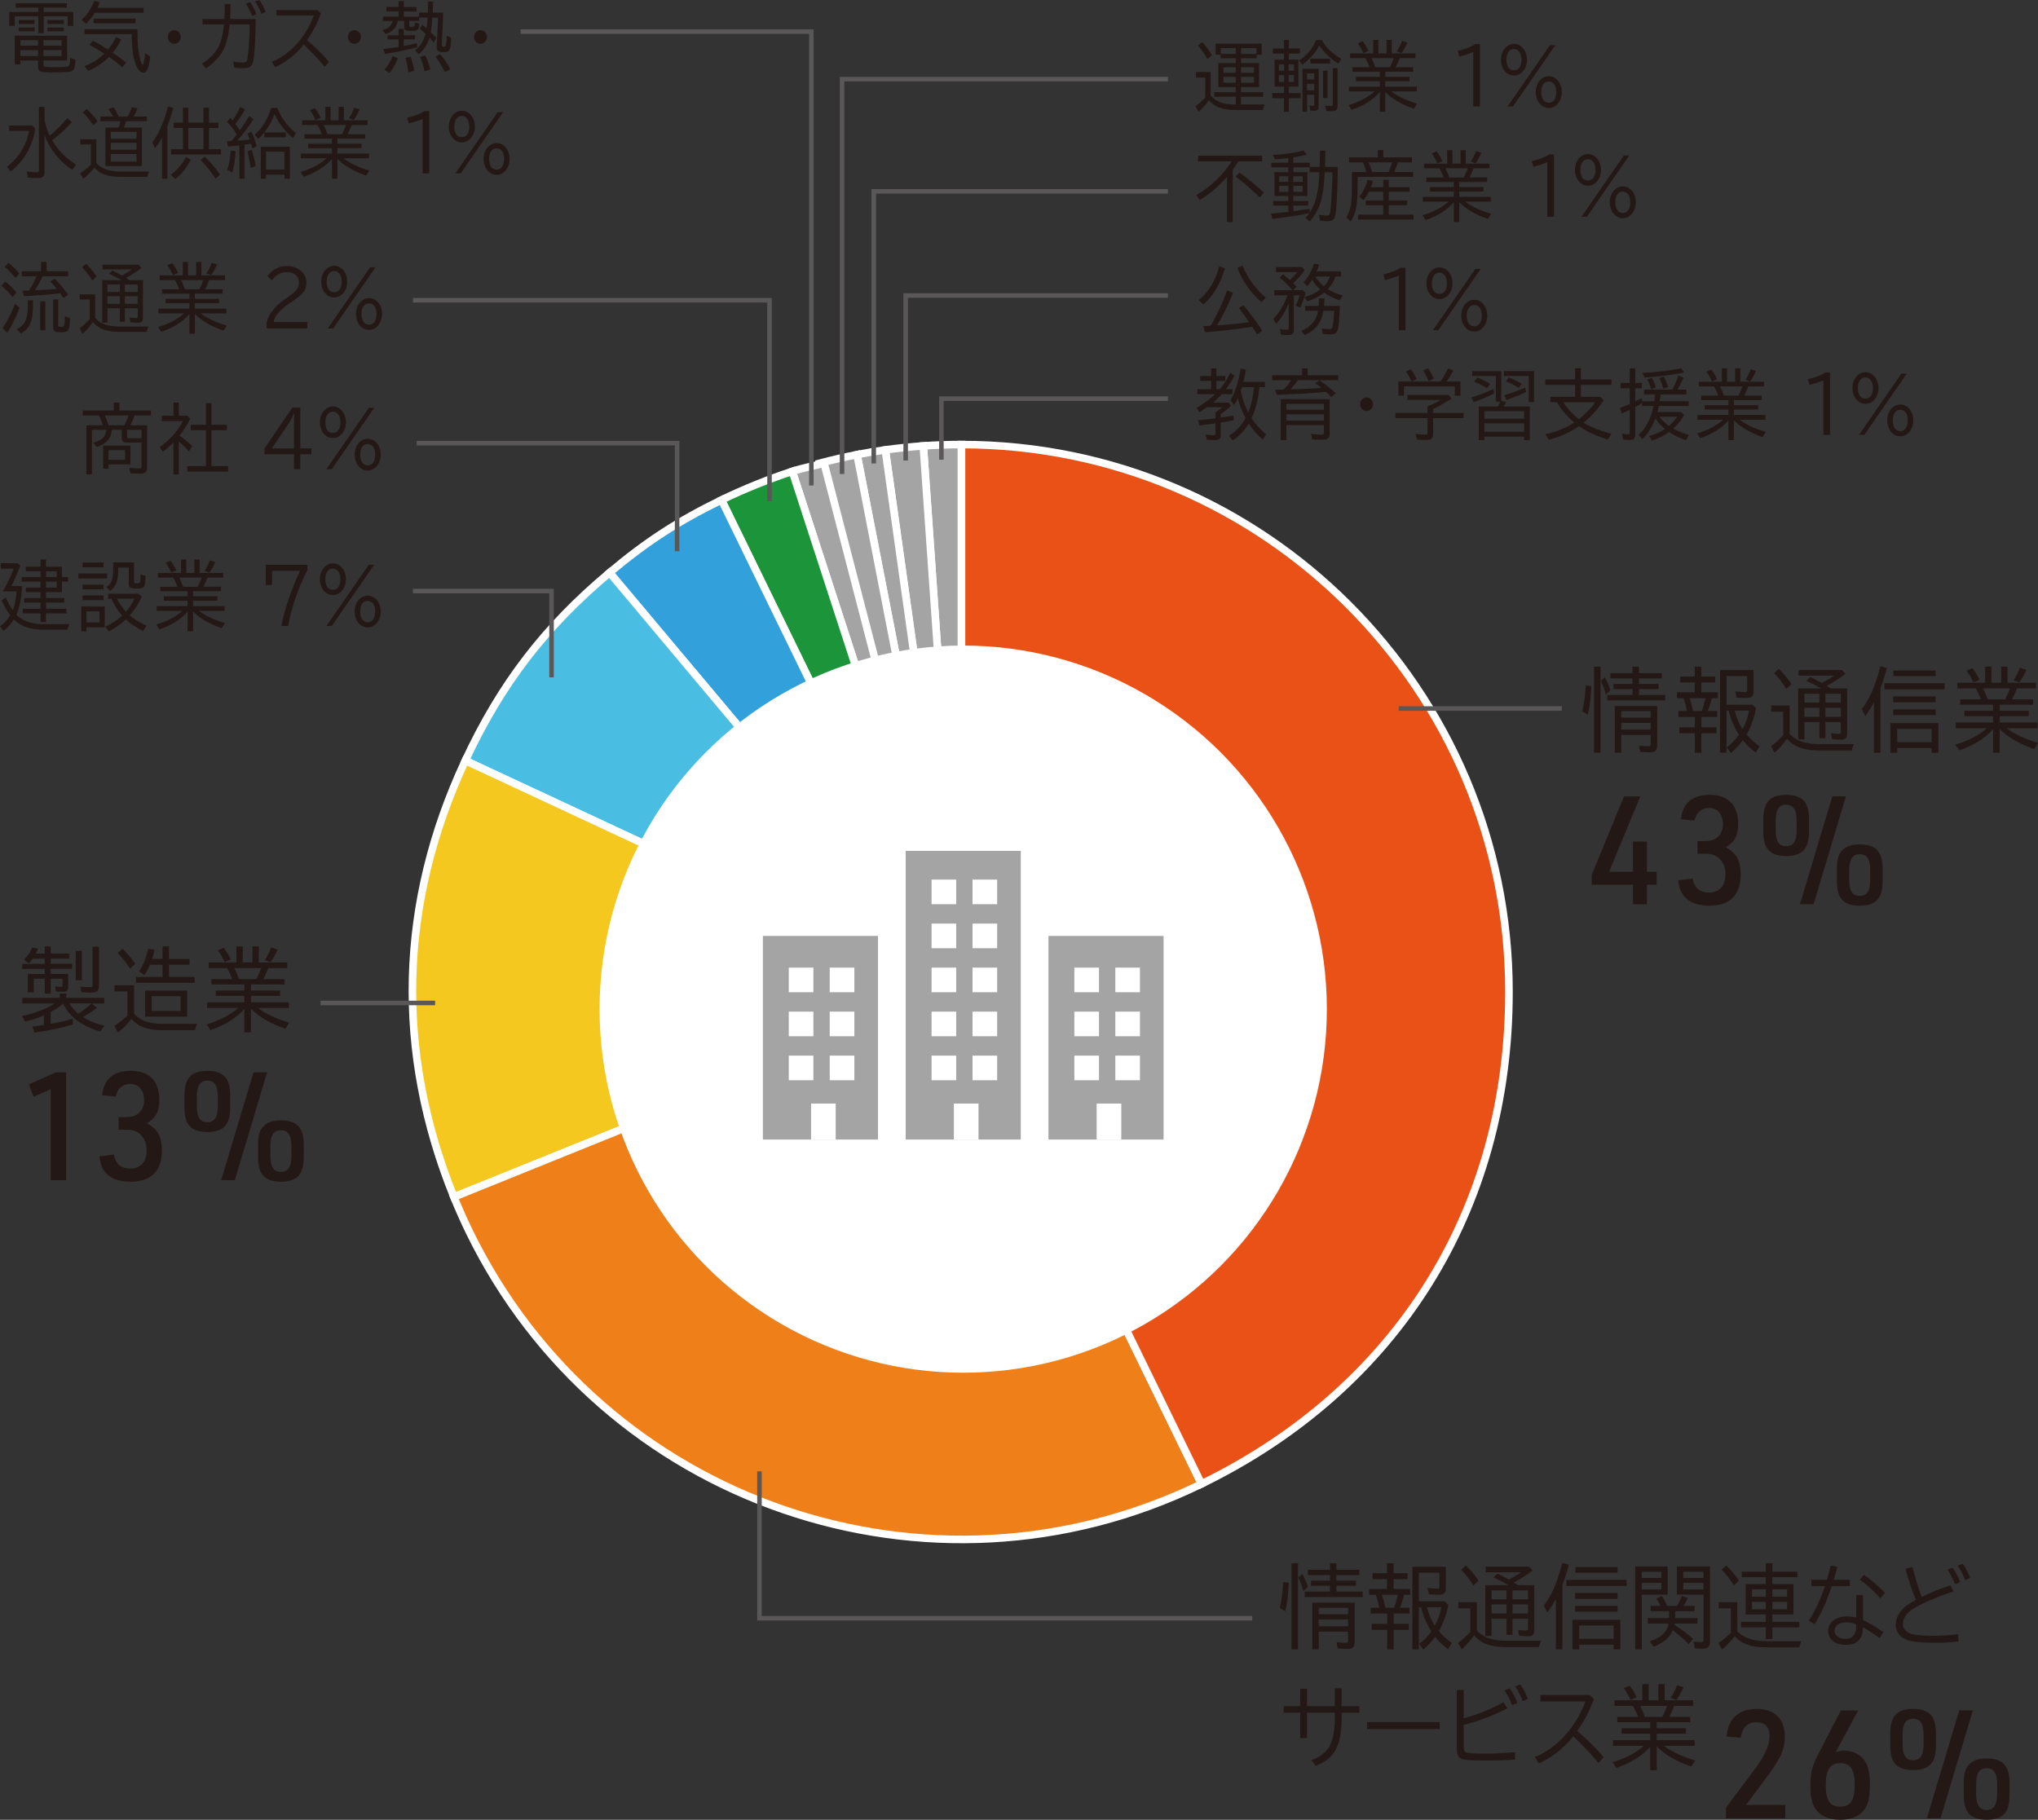 <?xml version="1.0" encoding="UTF-8"?><svg id="_レイヤー_2" xmlns="http://www.w3.org/2000/svg" viewBox="0 0 818.51 731"><rect x="0" y="0" width="818.51" height="731" fill="#333333" stroke="none"/><g id="_レイヤー_2-2"><path d="M386.16,398.46l-15.34-219.35c4.85-.34,10.48-.54,15.34-.54v219.88Z" fill="#a4a4a4" stroke="#fff" stroke-miterlimit="10" stroke-width="3.04"/><path d="M386.16,398.46l-30.6-217.74c4.81-.68,10.42-1.27,15.26-1.6l15.34,219.35Z" fill="#a4a4a4" stroke="#fff" stroke-miterlimit="10" stroke-width="3.04"/><path d="M386.16,398.46l-41.96-215.84c4.77-.93,6.54-1.22,11.35-1.9l30.6,217.74Z" fill="#a4a4a4" stroke="#fff" stroke-miterlimit="10" stroke-width="3.04"/><path d="M386.16,398.46l-56.91-212.39c4.69-1.26,10.19-2.53,14.95-3.45l41.96,215.84Z" fill="#a4a4a4" stroke="#fff" stroke-miterlimit="10" stroke-width="3.04"/><path d="M386.16,398.46l-67.95-209.12c4.62-1.5,8.07-2.01,12.76-3.27l55.19,212.39Z" fill="#a4a4a4" stroke="#fff" stroke-miterlimit="10" stroke-width="3.04"/><path d="M386.16,398.46l-96.39-197.63c8.73-4.26,19.2-8.49,28.44-11.49l67.95,209.12Z" fill="#1c953a" stroke="#fff" stroke-miterlimit="10" stroke-width="3.04"/><path d="M386.16,398.46l-141.34-168.44c14.88-12.49,27.48-20.67,44.95-29.19l96.39,197.63Z" fill="#32a0db" stroke="#fff" stroke-miterlimit="10" stroke-width="3.04"/><path d="M386.16,398.46l-199.28-92.93c14.37-30.82,31.9-53.66,57.94-75.51l141.34,168.44Z" fill="#49bee2" stroke="#fff" stroke-miterlimit="10" stroke-width="3.04"/><path d="M386.16,398.46l-203.87,82.37c-23.66-58.55-22.1-118.07,4.59-175.3l199.28,92.93Z" fill="#f4c81e" stroke="#fff" stroke-miterlimit="10" stroke-width="3.04"/><path d="M386.16,398.46l96.39,197.63c-109.15,53.24-240.79,7.91-294.02-101.24-2.13-4.37-4.42-9.52-6.24-14.02l203.87-82.37Z" fill="#ee7f19" stroke="#fff" stroke-miterlimit="10" stroke-width="3.04"/><path d="M386.16,398.46v-219.88c121.44,0,219.88,98.45,219.88,219.88,0,87.44-44.91,159.3-123.49,197.63l-96.39-197.63Z" fill="#e95117" stroke="#fff" stroke-miterlimit="10" stroke-width="3.04"/><circle cx="386.85" cy="405.37" r="146.05" fill="#fff"/><rect x="363.74" y="341.8" width="46.23" height="115.95" fill="#a4a4a4"/><rect x="374.14" y="353.33" width="9.89" height="9.89" fill="#fff"/><rect x="390.59" y="353.33" width="9.89" height="9.89" fill="#fff"/><rect x="374.14" y="371.01" width="9.89" height="9.89" fill="#fff"/><rect x="390.59" y="371.01" width="9.89" height="9.89" fill="#fff"/><rect x="374.14" y="388.69" width="9.89" height="9.89" fill="#fff"/><rect x="390.59" y="388.69" width="9.89" height="9.89" fill="#fff"/><rect x="374.14" y="406.37" width="9.89" height="9.89" fill="#fff"/><rect x="390.59" y="406.37" width="9.89" height="9.89" fill="#fff"/><rect x="374.14" y="424.04" width="9.89" height="9.89" fill="#fff"/><rect x="390.59" y="424.04" width="9.89" height="9.89" fill="#fff"/><rect x="383.1" y="443.3" width="9.89" height="14.45" fill="#fff"/><rect x="306.39" y="375.96" width="46.23" height="81.79" fill="#a4a4a4"/><rect x="316.79" y="388.69" width="9.89" height="9.89" fill="#fff"/><rect x="333.24" y="388.69" width="9.89" height="9.89" fill="#fff"/><rect x="316.79" y="406.37" width="9.89" height="9.89" fill="#fff"/><rect x="333.24" y="406.37" width="9.89" height="9.89" fill="#fff"/><rect x="316.79" y="424.04" width="9.89" height="9.89" fill="#fff"/><rect x="333.24" y="424.04" width="9.89" height="9.89" fill="#fff"/><rect x="325.75" y="443.3" width="9.89" height="14.45" fill="#fff"/><rect x="421.09" y="375.96" width="46.23" height="81.79" fill="#a4a4a4"/><rect x="431.49" y="388.69" width="9.89" height="9.89" fill="#fff"/><rect x="447.94" y="388.69" width="9.89" height="9.89" fill="#fff"/><rect x="431.49" y="406.37" width="9.89" height="9.89" fill="#fff"/><rect x="447.94" y="406.37" width="9.89" height="9.89" fill="#fff"/><rect x="431.49" y="424.04" width="9.89" height="9.89" fill="#fff"/><rect x="447.94" y="424.04" width="9.89" height="9.89" fill="#fff"/><rect x="440.45" y="443.3" width="9.89" height="14.45" fill="#fff"/><path d="M38.96,404.81c-1.63,1.31-3.47,2.51-5.69,3.75,2.4,1.49,5.13,2.63,8.63,3.43l-1.62,2.37c-7.27-2.04-12.47-5.93-14.93-11.21-1.25,1.13-2.91,2.25-4.99,3.39v4.7c2.6-.44,5.99-1.2,8.83-2l.07,2.26c-3.98,1.27-9.46,2.47-15.42,3.31l-.87-2.44c1.73-.22,2.08-.25,4.68-.65v-3.86c-2.29,1.02-4.71,1.82-7.48,2.51l-1.39-2.22c5.09-1.09,9.81-2.88,13.2-5.06h-13.03v-2.26h15.04v-1.71h2.63v1.71h15.25v2.26h-5.06l2.15,1.75ZM17.96,380.16h2.43v2.88h7.38v2.04h-7.38v2.08h8.56v2.04h-8.56v2h7v5.25c0,1.53-.49,1.93-2.29,1.93-1.14,0-1.94-.04-2.63-.14l-.34-2c.83.11,1.59.18,2.28.18.56,0,.69-.14.69-.65v-2.62h-4.71v6.01h-2.43v-6.01h-4.4v5.5h-2.39v-7.43h6.79v-2h-9.01v-2.04h9.01v-2.08h-4.81c-.49.69-1,1.31-1.59,1.89l-1.97-1.46c1.46-1.38,2.77-3.27,3.36-4.91l2.32.47c-.35.91-.52,1.35-.87,1.97h3.56v-2.88ZM27.84,403.06c1,1.64,2.01,2.77,3.57,4.11,1.94-1.2,4.06-2.8,5.4-4.11h-8.97ZM32.89,381.98v11.79h-2.5v-11.79h2.5ZM39.75,380.27v15.58c0,2.15-.79,2.88-3.12,2.88-1.35,0-2.77-.07-3.98-.18l-.42-2.26c1.42.18,2.53.25,3.91.25.87,0,1.04-.18,1.04-.98v-15.29h2.56Z" fill="#231815"/><path d="M53.86,407.29c2.64,2.76,5.96,3.93,11.57,4h13.75c-.38.73-.59,1.38-.87,2.55h-12.95c-6.14-.04-9.6-1.27-12.58-4.52-1.87,2.29-3.74,4.19-5.37,5.42l-1.49-2.58c1.8-1.2,3.74-2.76,5.27-4.22v-9.68h-5.2v-2.48h7.86v11.51ZM52.2,389.08c-1.63-2.51-3.33-4.7-4.99-6.3l2.05-1.6c1.77,1.67,3.6,3.86,5.09,6.04l-2.15,1.86ZM65.29,385.22v-5.06h2.6v5.06h8.25v2.29h-8.25v4.91h10.29v2.37h-23.56v-2.37h10.67v-4.91h-5.06c-.73,1.78-1.42,3.02-2.29,4.22l-2.08-1.57c1.56-2.22,2.88-5.5,3.71-9.14l2.46.62c-.35,1.49-.59,2.44-.97,3.56h4.23ZM75.16,408.41h-16.9v-10.49h16.9v10.49ZM60.93,406.12h11.6v-5.97h-11.6v5.97Z" fill="#231815"/><path d="M100.78,397.89h11.71v2.15h-11.71v2.58h15.24v2.29h-12.4c3.22,2.41,7,4.19,12.57,5.9l-1.59,2.44c-6.03-2.12-10.43-4.66-13.82-8.05v9.53h-2.64v-9.46c-3.18,3.68-7.93,6.62-13.61,8.52l-1.52-2.29c5.23-1.57,9.46-3.79,12.61-6.59h-12.44v-2.29h14.96v-2.58h-11.5v-2.15h11.5v-2.44h-13.23v-2.15h8.32c-.49-1.42-1.32-3.21-2.01-4.41h-7.42v-2.26h11.16v-6.48h2.53v6.48h3.92v-6.48h2.53v6.48h11.44v2.26h-7.62l-.07.18-.07.18c-.42,1.16-1.28,3.02-1.84,4.04h8.49v2.15h-13.48v2.44ZM90.24,386.49c-.87-1.86-1.8-3.49-2.74-4.73l2.36-1.02c.97,1.17,1.94,2.8,2.8,4.66l-2.42,1.09ZM102.99,393.31c.79-1.53,1.35-2.84,1.9-4.41h-10.77c.66,1.27,1.32,2.83,1.83,4.41h7.04ZM106.35,385.62c1.04-1.53,1.87-3.21,2.57-5.06l2.6.91c-1.11,2.33-2.01,3.9-2.91,5.06l-2.25-.91Z" fill="#231815"/><path d="M20.36,437.5l-6.87,3.09-1.9-4.98,10.79-4.85h4.16v43.32h-6.17v-36.59Z" fill="#231815"/><path d="M47.66,448.73h3.29c4.21,0,6.92-2.61,6.92-6.74s-2.08-6.55-5.6-6.55c-3.06,0-5.14,1.82-5.77,5.03l-5.48-.49c.69-6.55,4.56-9.83,11.54-9.83,7.39,0,11.43,4.13,11.43,11.65,0,4.67-1.33,7.22-4.96,9.41,4.33,2.42,6,5.46,6,10.92,0,8.25-4.33,12.56-12.58,12.56-7.68,0-11.89-3.4-12.53-10.19l5.83-.73c.58,3.7,2.77,5.64,6.52,5.64,4.21,0,6.63-2.73,6.63-7.46s-3.12-8.13-7.56-8.13h-3.69v-5.1Z" fill="#231815"/><path d="M74.09,439.99c0-6.91,2.72-9.83,9.18-9.83s9.18,2.92,9.18,9.83v4.97c0,6.86-2.72,9.77-9.18,9.77s-9.18-2.85-9.18-9.77v-4.97ZM87.48,440.6c0-4.49-1.32-6.49-4.21-6.49s-4.22,2-4.22,6.49v3.76c0,4.43,1.33,6.43,4.22,6.43s4.21-2,4.21-6.43v-3.76ZM101.8,430.77h5.48l-12.98,43.32h-5.48l12.99-43.32ZM103.64,459.89c0-3.7.52-5.64,2.02-7.28,1.61-1.76,3.75-2.55,7.16-2.55,6.46,0,9.18,2.91,9.18,9.83v4.97c0,6.92-2.72,9.83-9.18,9.83s-9.18-2.91-9.18-9.83v-4.97ZM117.03,460.5c0-4.49-1.32-6.49-4.21-6.49s-4.22,2-4.22,6.49v3.76c0,4.49,1.33,6.49,4.22,6.49s4.21-2,4.21-6.49v-3.76Z" fill="#231815"/><path d="M655.83,355.4h-16.56v-3.94l12.99-31.55h6.52l-12.53,30.28h9.58v-12.14h5.6v12.14h3.92v5.22h-3.92v7.83h-5.6v-7.83Z" fill="#231815"/><path d="M681.75,337.86h3.29c4.21,0,6.92-2.61,6.92-6.74s-2.08-6.55-5.6-6.55c-3.06,0-5.14,1.82-5.77,5.03l-5.48-.49c.69-6.55,4.56-9.83,11.54-9.83,7.39,0,11.43,4.13,11.43,11.65,0,4.67-1.33,7.22-4.96,9.41,4.33,2.42,6,5.46,6,10.92,0,8.25-4.33,12.56-12.58,12.56-7.68,0-11.89-3.4-12.53-10.19l5.83-.73c.58,3.7,2.77,5.64,6.52,5.64,4.21,0,6.63-2.73,6.63-7.46s-3.12-8.13-7.56-8.13h-3.69v-5.1Z" fill="#231815"/><path d="M708.19,329.12c0-6.91,2.72-9.83,9.18-9.83s9.18,2.92,9.18,9.83v4.97c0,6.86-2.72,9.77-9.18,9.77s-9.18-2.85-9.18-9.77v-4.97ZM721.57,329.73c0-4.49-1.32-6.49-4.21-6.49s-4.22,2-4.22,6.49v3.76c0,4.43,1.33,6.43,4.22,6.43s4.21-2,4.21-6.43v-3.76ZM735.89,319.9h5.48l-12.98,43.32h-5.48l12.99-43.32ZM737.74,349.02c0-3.7.52-5.64,2.02-7.28,1.61-1.76,3.75-2.55,7.16-2.55,6.46,0,9.18,2.91,9.18,9.83v4.97c0,6.92-2.72,9.83-9.18,9.83s-9.18-2.91-9.18-9.83v-4.97ZM751.12,349.63c0-4.49-1.32-6.49-4.21-6.49s-4.22,2-4.22,6.49v3.76c0,4.49,1.33,6.49,4.22,6.49s4.21-2,4.21-6.49v-3.76Z" fill="#231815"/><line x1="561.75" y1="284.61" x2="627.26" y2="284.61" fill="none" stroke="#595757" stroke-miterlimit="10" stroke-width="1.82"/><path d="M513.98,645.92c.73-2.73,1.14-6.01,1.39-10.41l2.25.29c-.21,4.88-.69,8.7-1.45,11.47l-2.19-1.35ZM521.33,627.97v34.58h-2.63v-34.58h2.63ZM523.44,639.18c-.56-2.11-1.25-4-2.01-5.53l1.63-1.39c.87,1.53,1.7,3.5,2.22,5.21l-1.84,1.71ZM545.92,630.59v2.11h-9.18v2.22h7.86v2.08h-7.86v2.33h10.53v2.22h-23.25v-2.22h10.12v-2.33h-7.62v-2.08h7.62v-2.22h-8.87v-2.11h8.87v-2.62h2.6v2.62h9.18ZM544.06,659.64c0,1.93-.83,2.73-2.84,2.73-.94,0-2.42-.08-3.98-.18l-.45-2.51c1.32.15,2.7.25,3.71.25.73,0,.94-.22.94-1.06v-3.46h-11.78v7.13h-2.6v-18.75h17.01v15.84ZM529.64,648.43h11.78v-2.58h-11.78v2.58ZM529.64,653.27h11.78v-2.73h-11.78v2.73Z" fill="#231815"/><path d="M559.74,652.33h6.07v2.4h-6.07v7.83h-2.63v-7.83h-6.2v-2.4h6.2v-4.15h-6.59v-2.37h3.47c-.42-1.82-.97-3.86-1.42-5.17h-2.67v-2.37h7.17v-3.94h-5.82v-2.37h5.82v-4h2.63v4h5.61v2.37h-5.61v3.94h6.62v2.37h-2.42c-.42,1.82-.83,3.13-1.59,5.17h3.78v2.37h-6.34v4.15ZM555.02,640.64c.49,1.42.97,3.24,1.35,5.17h3.53c.56-1.53.97-2.92,1.46-5.17h-6.34ZM580.7,637.91c0,2-.72,2.66-3.05,2.66-1.07,0-2.63-.07-3.78-.18l-.52-2.48c1.46.15,3.26.29,4.02.29.56,0,.76-.22.76-.8v-5.64h-8.28v11.51h10.36l1.49,1.35c-.73,3.9-2.05,7.57-3.78,10.56,1.32,1.71,3.29,3.49,5.19,4.8l-1.56,2.51c-1.83-1.35-3.74-3.17-5.16-4.99-1.39,1.96-2.95,3.6-4.78,5.13l-1.66-2.29c1.77-1.2,3.33-2.8,4.89-5.03-2.01-3.17-3.33-6.33-4.09-9.68h-.9v16.93h-2.6v-33.2h13.44v8.56ZM573.11,645.63c.79,2.98,1.8,5.39,3.12,7.43,1.28-2.29,2.25-5.03,2.63-7.43h-5.75Z" fill="#231815"/><path d="M593.13,654.95c2.6,2.84,5.89,4.04,11.61,4.15h14.21c-.38.73-.62,1.46-.9,2.55h-13.34c-6.17-.07-9.87-1.46-12.68-4.7-1.63,2.29-3.4,4.26-4.99,5.6l-1.42-2.58c1.59-1.23,3.3-2.76,4.89-4.41v-9.5h-4.81v-2.48h7.45v11.36ZM591.78,636.92c-1.53-2.4-3.23-4.62-4.96-6.37l1.9-1.68c1.7,1.57,3.36,3.53,5.13,6.08l-2.08,1.96ZM616.2,636.75v17.91c0,1.96-.62,2.62-2.53,2.62-1.01,0-2.29-.07-3.53-.22l-.42-2.33c1.07.18,2.11.25,3.12.25.72,0,.83-.11.83-.91v-3.82h-6.2v6.48h-2.42v-6.48h-5.99v6.92h-2.53v-20.42h9.28c-1.9-1.1-3.91-2.15-6.03-3.13l1.63-1.49c1.94.94,2.88,1.42,4.64,2.4,1.59-.84,3.88-2.22,4.89-2.95h-14.27v-2.26h17.42l1.42,1.53c-1.8,1.49-4.71,3.35-7.52,4.8l.42.3c.79.47.87.51,1.28.8h6.51ZM599.06,642.43h5.99v-3.57h-5.99v3.57ZM599.06,648.14h5.99v-3.64h-5.99v3.64ZM607.48,642.43h6.2v-3.57h-6.2v3.57ZM613.68,644.5h-6.2v3.64h6.2v-3.64Z" fill="#231815"/><path d="M627.51,662.55h-2.63v-20.24c-1.11,2.11-2.22,3.82-3.47,5.46l-1.38-2.8c3.15-4.07,5.4-9.24,7.45-17.18l2.6.76c-.76,2.88-1.56,5.39-2.56,7.94v26.06ZM653.29,634.63v2.44h-24.18v-2.44h24.18ZM650.76,662.55h-2.7v-1.89h-13.83v1.89h-2.7v-11.9h19.23v11.9ZM649.65,639.91v2.37h-17.05v-2.37h17.05ZM649.65,645.12v2.29h-17.05v-2.29h17.05ZM649.65,629.5v2.25h-16.94v-2.25h16.94ZM634.23,658.33h13.83v-5.35h-13.83v5.35Z" fill="#231815"/><path d="M669.76,640.56h-10.39v21.99h-2.63v-33.31h13.03v11.32ZM659.36,633.87h7.9v-2.51h-7.9v2.51ZM659.36,638.49h7.9v-2.66h-7.9v2.66ZM662.93,647.23v-2.11h4.02c-.59-1.2-1.14-2.11-1.74-2.99l2.29-1.01c.73,1.16,1.46,2.58,2.05,4h4.02c.83-1.53,1.45-2.91,1.87-4.11l2.46.91c-.52,1.13-1.14,2.29-1.73,3.2h4.43v2.11h-7.76v2.73h8.9v2.22h-9.15c-.04.18-.04.29-.1.51,2.53,1.57,5.23,3.6,7.52,5.64l-1.8,2.11c-1.73-1.78-3.98-3.75-6.37-5.57-1.18,2.88-3.68,5.02-7.73,6.66l-1.52-2.18c4.58-1.53,7.04-3.86,7.59-7.17h-8.38v-2.22h8.56v-2.73h-7.41ZM686.8,659.32c0,2.15-.87,2.98-3.05,2.98-1.04,0-2.29-.07-3.08-.18l-.52-2.73c.9.15,2.25.25,3.08.25.66,0,.94-.25.94-.91v-18.17h-10.71v-11.32h13.34v30.07ZM676.03,633.87h8.14v-2.51h-8.14v2.51ZM676.03,638.49h8.14v-2.66h-8.14v2.66Z" fill="#231815"/><path d="M697.76,655.31c2.42,2.58,6.17,3.86,11.78,3.97h13.96c-.34.73-.55,1.31-.87,2.47h-13.1c-6.51-.11-9.91-1.31-12.85-4.44-1.52,1.97-3.5,4.04-5.06,5.28l-1.42-2.58c1.49-.98,3.43-2.63,4.82-3.97l.14-.14v-9.83h-4.89v-2.48h7.48v11.72ZM696.38,636.82c-1.53-2.4-3.3-4.66-4.96-6.3l1.9-1.64c1.84,1.71,3.64,3.9,5.06,6.05l-2.01,1.89ZM709.2,633.57h-9.67v-2.22h9.67v-3.39h2.63v3.39h10.05v2.22h-10.05v2.77h8.45v12.2h-8.45v2.95h10.84v2.25h-10.84v4.66h-2.63v-4.66h-9.94v-2.25h9.94v-2.95h-8.11v-12.2h8.11v-2.77ZM703.62,638.42v2.99h5.58v-2.99h-5.58ZM703.62,643.48v2.95h5.58v-2.95h-5.58ZM711.83,641.41h5.92v-2.99h-5.92v2.99ZM711.83,646.43h5.92v-2.95h-5.92v2.95Z" fill="#231815"/><path d="M733.75,634.59c.56-1.89.97-3.46,1.49-5.64l2.7.4c-.45,1.71-.97,3.6-1.46,5.24h6.44v2.55h-7.24c-2.01,6.19-4.3,11.25-6.9,15.29l-2.32-1.42c2.46-3.72,4.61-8.3,6.48-13.87h-5.44v-2.55h6.23ZM748.23,640.75v10.01c2.42,1.13,5.37,2.88,8.14,4.88l-1.45,2.44c-2.15-1.64-4.57-3.24-6.69-4.37-.07,4.66-2.35,7.03-6.79,7.03s-7.21-2.18-7.21-5.6,3.05-5.83,7.7-5.83c1.14,0,2.25.15,3.56.47v-9.03h2.74ZM745.49,652.47c-1.38-.51-2.67-.76-3.98-.76-2.84,0-4.74,1.35-4.74,3.35s1.84,3.28,4.64,3.28c2.5,0,4.08-1.82,4.08-4.7v-1.17ZM755.2,642.06c-2.15-2.51-5.44-5.5-8.18-7.5l1.59-1.93c2.5,1.64,6.07,4.73,8.45,7.24l-1.87,2.18Z" fill="#231815"/><path d="M786.63,659.35c-3.43.4-5.92.55-9.49.55-5.3,0-9.22-.4-11.22-1.16-2.95-1.06-4.54-3.24-4.54-6.08,0-1.71.49-3.28,1.49-4.7,1.39-2.04,2.98-3.31,6.59-5.28-1.7-4.19-3.19-8.7-4.13-12.49l2.74-.76c1.04,4.15,2.46,8.77,3.74,12.05,3.53-1.75,7.87-3.5,11.54-4.7l1.25,2.51c-6.2,1.9-14.41,5.5-17.08,7.54-2.11,1.6-3.25,3.56-3.25,5.6,0,1.78,1.11,3.09,3.15,3.82,1.59.55,4.61.84,8.59.84,3.53,0,7.07-.22,10.36-.65l.28,2.91ZM785.18,636.38c-.69-1.86-1.8-4.04-2.98-5.86l2.01-.8c1.11,1.6,2.35,3.93,3.05,5.79l-2.08.87ZM789.26,634.78c-.69-1.97-1.83-4.19-2.98-5.86l2.01-.76c1.11,1.61,2.28,3.82,2.98,5.68l-2.01.95Z" fill="#231815"/><path d="M538.82,678.18v7.21h7.14v2.62h-7.14v1.64c.04,11.51-2.67,16.68-10.39,19.7l-1.73-2.29c7.07-2.66,9.43-7.03,9.39-17.37v-1.68h-11.16v10.19h-2.74v-10.19h-6.65v-2.62h6.65v-6.99h2.74v6.99h11.16v-7.21h2.73Z" fill="#231815"/><path d="M578.24,691.76v2.8h-29.2v-2.8h29.2Z" fill="#231815"/><path d="M587.88,678.87v11.4c5.82-1.64,12.4-4.33,15.87-6.48l1.7,2.4c-4.47,2.44-12.02,5.32-17.57,6.74v8.99c0,1.16.24,1.67.94,1.96.79.37,3.39.55,7.35.55,4.16,0,7.65-.18,12.3-.58v2.95c-3.78.29-6.82.4-11.02.4-7.59,0-9.84-.18-10.95-.94-1-.66-1.42-1.78-1.42-3.68v-23.7h2.8ZM607.31,684.98c-.66-1.82-1.83-4.15-3.05-5.97l2.08-.84c1.17,1.75,2.35,3.97,3.08,5.9l-2.12.91ZM611.54,683.38c-.76-2.15-1.9-4.41-3.01-5.97l2.05-.76c1.14,1.57,2.28,3.72,3.05,5.75l-2.08.98Z" fill="#231815"/><path d="M638.45,680.87l1.7,1.64c-1.67,4.59-3.85,8.77-6.72,12.85,3.57,2.92,7.49,6.74,10.64,10.45l-2.08,2.4c-2.74-3.35-6.79-7.64-10.16-10.74-3.56,4.62-8.56,8.56-13.82,10.89l-1.59-2.58c8.76-3.43,16.46-11.87,20.34-22.32h-18.08v-2.58h19.78Z" fill="#231815"/><path d="M665.41,694.27h11.71v2.15h-11.71v2.58h15.24v2.29h-12.4c3.22,2.41,7,4.19,12.57,5.9l-1.59,2.44c-6.03-2.12-10.43-4.66-13.82-8.05v9.53h-2.64v-9.46c-3.18,3.68-7.93,6.62-13.61,8.52l-1.52-2.29c5.23-1.57,9.46-3.79,12.61-6.59h-12.44v-2.29h14.96v-2.58h-11.5v-2.15h11.5v-2.44h-13.23v-2.15h8.32c-.49-1.42-1.32-3.21-2.01-4.41h-7.42v-2.26h11.16v-6.48h2.53v6.48h3.92v-6.48h2.53v6.48h11.44v2.26h-7.62l-.07.18-.07.18c-.42,1.16-1.28,3.02-1.84,4.04h8.49v2.15h-13.48v2.44ZM654.88,682.87c-.87-1.86-1.8-3.49-2.74-4.73l2.36-1.02c.97,1.17,1.94,2.8,2.8,4.66l-2.42,1.09ZM667.63,689.68c.79-1.53,1.35-2.84,1.9-4.41h-10.77c.66,1.27,1.32,2.83,1.83,4.41h7.04ZM670.98,682c1.04-1.53,1.87-3.21,2.57-5.06l2.6.91c-1.11,2.33-2.01,3.9-2.91,5.06l-2.25-.91Z" fill="#231815"/><path d="M693.16,726.15l11.42-15.23c4.22-5.58,6.12-9.83,6.12-13.53s-1.85-5.58-5.37-5.58-5.48,2.12-6.23,6.25l-5.66-.49c.52-7.16,4.85-11.1,12.12-11.1s11.26,4.01,11.26,11.16c0,3.09-.75,5.95-2.37,8.92q-1.38,2.61-5.88,8.67l-7.33,9.83h15.76v5.34h-23.83v-4.24Z" fill="#231815"/><path d="M737.23,703.94c1.32-.55,2.25-.73,3.46-.73,2.54,0,4.9.85,6.69,2.37,2.6,2.25,3.63,5.52,3.63,11.41,0,5.4-.87,8.68-2.94,10.74-2.02,2.18-5.14,3.27-9.01,3.27-4.22,0-7.62-1.33-9.58-3.88-1.67-2.06-2.37-5.09-2.37-10.07s.63-7.52,3.23-12.56l9.01-17.41h6.92l-9.06,16.87ZM733.25,716.99c0,6.19,1.73,8.74,5.89,8.74s5.77-2.61,5.77-8.74-1.73-8.74-5.77-8.74-5.89,2.55-5.89,8.74Z" fill="#231815"/><path d="M759.16,696.29c0-6.91,2.72-9.83,9.18-9.83s9.18,2.92,9.18,9.83v4.97c0,6.86-2.72,9.77-9.18,9.77s-9.18-2.85-9.18-9.77v-4.97ZM772.55,696.9c0-4.49-1.32-6.49-4.21-6.49s-4.22,2-4.22,6.49v3.76c0,4.43,1.33,6.43,4.22,6.43s4.21-2,4.21-6.43v-3.76ZM786.87,687.07h5.48l-12.98,43.32h-5.48l12.99-43.32ZM788.71,716.2c0-3.7.52-5.64,2.02-7.28,1.61-1.76,3.75-2.55,7.16-2.55,6.46,0,9.18,2.91,9.18,9.83v4.97c0,6.92-2.72,9.83-9.18,9.83s-9.18-2.91-9.18-9.83v-4.97ZM802.1,716.8c0-4.49-1.32-6.49-4.21-6.49s-4.22,2-4.22,6.49v3.76c0,4.49,1.33,6.49,4.22,6.49s4.21-2,4.21-6.49v-3.76Z" fill="#231815"/><path d="M5.02,119.32c-1.24-1.58-2.83-3.19-4.44-4.49l1.5-1.74c1.5,1.13,3.23,2.8,4.55,4.41l-1.61,1.82ZM1.04,131.81c1.7-2.31,3.4-5.69,4.99-9.79l1.81,1.58c-1.47,3.98-3.2,7.54-4.9,10.06l-1.9-1.85ZM6.2,111.66c-1.33-1.67-2.88-3.31-4.32-4.53l1.52-1.58c1.27.97,2.91,2.58,4.38,4.34l-1.58,1.77ZM13.26,120.63v1.85c0,6.53-1.15,9.3-4.84,11.48l-1.7-1.73c3.37-1.7,4.46-4.13,4.46-9.81v-1.79h2.08ZM27.37,108.96v2.03h-10.23c-.84,1.89-1.96,3.83-3.14,5.59l1.15-.06c3.25-.12,3.75-.15,7.72-.46-.84-1-1.64-1.94-2.65-3.01l1.7-1.12c1.78,1.67,3.43,3.62,5.47,6.44l-1.9,1.34c-.58-.88-.84-1.25-1.33-1.91-3.78.49-9.79.97-14.55,1.16l-.6-2.19,2.34-.07.31-.03c1.13-1.7,2.1-3.52,3.02-5.68h-5.93v-2.03h7.75v-3.74h2.25v3.74h8.61ZM18.21,121.05v11.61h-2.08v-11.61h2.08ZM23.4,120.26v10.36c0,.52.26.66,1.15.66,1.3,0,1.36-.18,1.53-3.65l.03-.63,2.02.88c-.17,5.17-.49,5.59-4.04,5.59-2.1,0-2.73-.49-2.73-2.09v-11.12h2.05Z" fill="#231815"/><path d="M38.22,127.73c2.16,2.37,4.9,3.37,9.65,3.46h11.81c-.31.61-.52,1.22-.75,2.13h-11.09c-5.13-.06-8.21-1.22-10.54-3.92-1.36,1.91-2.82,3.55-4.15,4.68l-1.18-2.16c1.32-1.03,2.73-2.31,4.06-3.68v-7.93h-4.01v-2.06h6.2v9.48ZM37.1,112.69c-1.27-2-2.68-3.86-4.12-5.32l1.58-1.4c1.41,1.31,2.79,2.95,4.26,5.07l-1.73,1.64ZM57.41,112.54v14.95c0,1.64-.52,2.19-2.1,2.19-.84,0-1.9-.07-2.94-.18l-.34-1.94c.9.15,1.75.21,2.59.21.6,0,.69-.09.69-.76v-3.19h-5.16v5.41h-2.02v-5.41h-4.99v5.77h-2.1v-17.05h7.73c-1.58-.91-3.25-1.79-5.02-2.61l1.36-1.25c1.61.79,2.39,1.19,3.86,2.01,1.32-.7,3.23-1.86,4.06-2.47h-11.87v-1.88h14.49l1.18,1.27c-1.49,1.25-3.91,2.8-6.25,4.01l.34.25c.66.39.72.42,1.07.66h5.42ZM43.14,117.28h4.99v-2.98h-4.99v2.98ZM43.14,122.05h4.99v-3.04h-4.99v3.04ZM50.15,117.28h5.16v-2.98h-5.16v2.98ZM55.3,119.01h-5.16v3.04h5.16v-3.04Z" fill="#231815"/><path d="M78.26,120.02h9.73v1.79h-9.73v2.16h12.68v1.91h-10.32c2.68,2,5.82,3.5,10.46,4.92l-1.32,2.04c-5.02-1.77-8.67-3.89-11.5-6.72v7.96h-2.19v-7.9c-2.65,3.07-6.6,5.53-11.32,7.11l-1.27-1.91c4.35-1.31,7.87-3.16,10.49-5.5h-10.35v-1.91h12.45v-2.16h-9.57v-1.79h9.57v-2.03h-11.01v-1.8h6.92c-.4-1.19-1.1-2.67-1.67-3.68h-6.17v-1.89h9.28v-5.41h2.1v5.41h3.25v-5.41h2.1v5.41h9.51v1.89h-6.34l-.06.15-.06.15c-.34.97-1.07,2.53-1.52,3.37h7.06v1.8h-11.21v2.03ZM69.5,110.51c-.72-1.55-1.5-2.92-2.28-3.95l1.96-.85c.81.97,1.61,2.34,2.34,3.89l-2.02.91ZM80.1,116.19c.66-1.27,1.12-2.37,1.58-3.68h-8.96c.55,1.06,1.1,2.37,1.52,3.68h5.85ZM82.9,109.78c.87-1.27,1.56-2.67,2.13-4.22l2.16.76c-.92,1.94-1.67,3.25-2.42,4.22l-1.87-.76Z" fill="#231815"/><path d="M107.08,129.55c.75-3.25,3.28-6.5,7.17-9.24l.75-.52c4.04-2.76,5.1-4.1,5.1-6.32,0-2.49-1.96-4.16-4.93-4.16-2.42,0-4.11.94-5.96,3.25l-1.82-1.61c2.19-2.86,4.52-4.07,7.9-4.07,4.49,0,7.78,2.79,7.78,6.65,0,3.07-1.13,4.5-6.28,7.96l-1.04.7c-3.43,2.37-5.59,4.98-5.85,7.17h13.51v2.58h-16.33v-2.4Z" fill="#231815"/><path d="M139.46,113.15c0,3.59-2.28,6.35-5.24,6.35s-5.22-2.76-5.22-6.32,2.28-6.41,5.25-6.41,5.21,2.83,5.21,6.39ZM131.2,113.18c0,2.64,1.12,4.22,3.02,4.22s3.02-1.61,3.02-4.19-1.15-4.35-3.02-4.35-3.02,1.67-3.02,4.32ZM150.82,107.35l-17.03,24.61h-2.16l17.03-24.61h2.16ZM153.44,126.12c0,3.62-2.28,6.41-5.24,6.41s-5.22-2.79-5.22-6.41,2.28-6.35,5.27-6.35,5.19,2.8,5.19,6.35ZM145.19,126.12c0,2.67,1.16,4.32,3.03,4.32s2.99-1.64,2.99-4.32-1.13-4.25-3.02-4.25-3,1.64-3,4.25Z" fill="#231815"/><line x1="128.74" y1="402.89" x2="174.75" y2="402.89" fill="none" stroke="#595757" stroke-miterlimit="10" stroke-width="1.82"/><path d="M8.82,235.43c-.17,4.99-.87,8.54-2.25,11.52,2.39,2.43,6.14,3.76,10.46,3.76h10.86c-.29.46-.49,1.03-.75,2.19h-10.17c-4.93,0-8.7-1.34-11.41-4.07-1.13,1.8-2.62,3.43-4.15,4.56l-1.41-1.79c1.58-1.1,3.08-2.74,4.12-4.44-1.27-1.64-2.42-3.71-3.43-6.04l1.64-1.16c.78,1.88,1.61,3.43,2.79,5.19.75-1.79,1.3-4.49,1.53-7.59H1.1c1.47-2.34,3.23-5.99,4.35-9.15H.29v-2.19h6.85l.98,1.03c-1.04,2.8-2.33,5.8-3.34,7.78l-.2.4h4.23ZM18.47,240.23h7.35v1.82h-7.35v2.47h8.27v1.88h-8.27v3.47h-2.19v-3.47h-7.15v-1.88h7.15v-2.47h-6.57v-1.82h6.57v-2.37h-5.91v-1.82h5.91v-2.4h-7.58v-1.86h7.58v-2.28h-5.91v-1.86h5.91v-2.92h2.19v2.92h6.4v4.13h2.5v1.86h-2.5v4.22h-6.4v2.37ZM22.79,231.78v-2.28h-4.32v2.28h4.32ZM22.79,236.04v-2.4h-4.32v2.4h4.32Z" fill="#231815"/><path d="M43.05,230.36v2.01h-11.56v-2.01h11.56ZM42.07,251.99h-7.35v1.61h-2.08v-9.97h9.42v8.35ZM41.58,225.98v1.91h-8.41v-1.91h8.41ZM41.58,234.83v1.91h-8.41v-1.91h8.41ZM41.58,239.17v1.88h-8.41v-1.88h8.41ZM34.72,250.04h5.25v-4.46h-5.25v4.46ZM56.91,239.66c-1.15,2.73-2.82,5.35-4.81,7.53,1.84,1.61,4.29,3.1,6.74,4.1l-1.33,2.22c-2.76-1.36-5.21-3.01-7-4.68-1.81,1.8-4.58,3.71-6.82,4.8l-1.39-1.97c2.28-.88,4.7-2.43,6.77-4.35-1.73-1.89-3.31-4.41-4.23-6.81h-1.41v-1.97h12.24l1.24,1.13ZM53.83,225.95v7.62c0,.64.2.76,1.13.76s1.18-.09,1.29-.55c.15-.58.2-1.49.23-3.16l1.96.82-.03.49v.46c-.12,3.58-.52,4.04-3.72,4.04-2.31,0-2.97-.43-2.97-1.89v-6.56h-4.2v.27c0,5.04-.81,7.29-3.28,9.14l-1.5-1.64c2.1-1.37,2.74-3.1,2.74-7.6v-2.22h8.35ZM46.94,240.5c.86,1.79,2.19,3.68,3.66,5.22,1.61-1.91,2.82-3.79,3.4-5.22h-7.06Z" fill="#231815"/><path d="M77.55,239.53h9.73v1.79h-9.73v2.16h12.68v1.91h-10.32c2.68,2,5.82,3.5,10.46,4.92l-1.32,2.04c-5.02-1.77-8.67-3.89-11.5-6.72v7.96h-2.19v-7.9c-2.65,3.07-6.6,5.53-11.32,7.11l-1.27-1.91c4.35-1.31,7.87-3.16,10.49-5.5h-10.35v-1.91h12.45v-2.16h-9.57v-1.79h9.57v-2.03h-11.01v-1.8h6.92c-.4-1.19-1.1-2.67-1.67-3.68h-6.17v-1.89h9.28v-5.41h2.1v5.41h3.25v-5.41h2.1v5.41h9.51v1.89h-6.34l-.06.15-.06.15c-.34.97-1.07,2.53-1.52,3.37h7.06v1.8h-11.21v2.03ZM68.79,230.02c-.72-1.55-1.5-2.92-2.28-3.95l1.96-.85c.81.97,1.61,2.34,2.34,3.89l-2.02.91ZM79.39,235.7c.66-1.27,1.12-2.37,1.58-3.68h-8.96c.55,1.06,1.1,2.37,1.52,3.68h5.85ZM82.18,229.29c.87-1.27,1.56-2.67,2.13-4.22l2.16.76c-.92,1.94-1.67,3.25-2.42,4.22l-1.87-.76Z" fill="#231815"/><path d="M123.51,226.86v2.03c-3.83,7.54-6.37,14.86-7.81,22.58h-2.7c.98-5.8,4.03-14.8,7.49-22.18h-11.23v5.68h-2.51v-8.11h16.77Z" fill="#231815"/><path d="M138.93,232.67c0,3.59-2.28,6.35-5.24,6.35s-5.22-2.76-5.22-6.32,2.28-6.41,5.25-6.41,5.21,2.83,5.21,6.39ZM130.66,232.7c0,2.64,1.12,4.22,3.02,4.22s3.02-1.61,3.02-4.19-1.15-4.35-3.02-4.35-3.02,1.67-3.02,4.32ZM150.28,226.86l-17.03,24.61h-2.16l17.03-24.61h2.16ZM152.9,245.64c0,3.62-2.28,6.41-5.24,6.41s-5.22-2.79-5.22-6.41,2.28-6.35,5.27-6.35,5.19,2.8,5.19,6.35ZM144.66,245.64c0,2.67,1.16,4.32,3.03,4.32s2.99-1.64,2.99-4.32-1.13-4.25-3.02-4.25-3,1.64-3,4.25Z" fill="#231815"/><path d="M50.68,177.78c-1.18,0-1.78-.6-1.78-1.82v-3.28h-4.03c-.12,3.37-2.08,5.59-6.11,6.9l-1.23-1.77c3.43-.91,5.01-2.46,5.18-5.13h-5.79v17.9h-2.22v-19.75h6.63c-.55-1.61-.92-2.61-1.55-3.95h-6.55v-1.97h12.48v-3.19h2.22v3.19h12.68v1.97h-6.54c-.46,1.28-1.07,2.64-1.73,3.95h6.74v16.95c0,1.89-.72,2.5-2.88,2.5-1.01,0-2.76-.07-3.8-.12l-.52-2.25c1.53.15,2.86.24,3.72.24,1.07,0,1.27-.12,1.27-.79v-9.57h-6.17ZM52.38,186.54h-8.79v1.73h-2.13v-9.24h10.92v7.51ZM42.12,166.88c.52,1.13,1.18,2.86,1.5,3.95h6.4c.49-1,1.21-2.74,1.61-3.95h-9.51ZM43.59,184.72h6.65v-3.89h-6.65v3.89ZM56.84,172.68h-5.79v2.89c0,.33.12.46.46.49h5.33v-3.37Z" fill="#231815"/><path d="M76.37,168.25c-1.24,2.52-2.4,4.32-4.29,6.75,1.78,1.19,3.37,2.49,5.12,4.22l-1.35,2.07c-1.35-1.55-2.48-2.67-4.03-4.04v13.34h-2.16v-12.82c-1.49,1.52-2.85,2.7-4.26,3.71l-1.3-1.91c3.6-2.31,7.43-6.53,9.37-10.39h-8.47v-2.19h4.67v-5.26h2.13v5.26h3.43l1.16,1.27ZM82.71,161.96h2.22v8.69h6.2v2.16h-6.2v14.43h6.68v2.19h-16.39v-2.19h7.49v-14.43h-6.11v-2.16h6.11v-8.69Z" fill="#231815"/><path d="M120.61,163.69v16.44h4.47v2.34h-4.47v5.98h-2.53v-5.98h-11.87v-2.31l11.23-16.47h3.17ZM118.08,171.38c0-1.4.05-3.77.14-5.26h-.11c-.78,1.61-1.53,3.01-2.1,3.86l-6.86,10.15h8.93v-8.75Z" fill="#231815"/><path d="M138.93,169.64c0,3.59-2.28,6.35-5.24,6.35s-5.22-2.76-5.22-6.32,2.28-6.41,5.25-6.41,5.21,2.83,5.21,6.39ZM130.67,169.67c0,2.64,1.12,4.22,3.02,4.22s3.02-1.61,3.02-4.19-1.15-4.35-3.02-4.35-3.02,1.67-3.02,4.32ZM150.29,163.84l-17.03,24.61h-2.16l17.03-24.61h2.16ZM152.91,182.62c0,3.62-2.28,6.41-5.24,6.41s-5.22-2.79-5.22-6.41,2.28-6.35,5.27-6.35,5.19,2.8,5.19,6.35ZM144.67,182.62c0,2.67,1.16,4.32,3.03,4.32s2.99-1.64,2.99-4.32-1.13-4.25-3.02-4.25-3,1.64-3,4.25Z" fill="#231815"/><polyline points="165.85 237.42 221.51 237.42 221.51 272.09" fill="none" stroke="#595757" stroke-miterlimit="10" stroke-width="1.82"/><polyline points="167.34 178.02 271.94 178.02 271.94 221.43" fill="none" stroke="#595757" stroke-miterlimit="10" stroke-width="1.82"/><polyline points="165.85 120.61 309.06 120.61 309.06 201.35" fill="none" stroke="#595757" stroke-miterlimit="10" stroke-width="1.82"/><path d="M481.46,120.54c3.92-3.19,6.68-7.78,8.21-13.52l2.28.73c-1.67,6.05-4.67,11.09-8.64,14.56l-1.84-1.77ZM486.27,130.85c2.51-4.29,4.99-9.66,6.57-14.16l2.4.91c-2.02,5.05-4.15,9.36-6.43,13.07l2.19-.12c2.51-.15,7.75-.7,10.69-1.13-1.58-2.31-2.71-3.86-4.15-5.68l1.82-1.16c2.56,2.98,5.27,6.65,7.6,10.33l-2.1,1.4c-.69-1.13-1.07-1.73-1.93-3.07-5.27.91-12.24,1.74-18.95,2.22l-.75-2.46c.72-.04,1.24-.07,1.5-.07l.49-.03,1.06-.06ZM506.7,121.46c-4.41-3.89-7.67-8.51-9.77-13.86l2.13-.88c2.02,5.01,5.3,9.54,9.31,12.79l-1.67,1.94Z" fill="#231815"/><path d="M517.58,121.76c-1.27,3.25-3.11,6.28-5.04,8.32l-1.16-1.97c2.25-2.19,4.35-5.66,5.7-9.48h-5.33v-2.07h7.29c-1.5-1.86-3.31-3.65-5.04-5.01l1.32-1.37c1.1.85,1.44,1.16,2.74,2.31,1.01-.94,2.33-2.4,2.91-3.19h-8.5v-2.03h10.37l1.19,1.27c-1.53,2.07-3,3.71-4.64,5.23.43.45.75.76,1.33,1.39l-1.36,1.4h3.95l1.01,1.16c-.66,2.31-1.35,4.25-2.08,5.8l-1.93-.7c.69-1.34,1.29-2.86,1.67-4.19h-2.34v13.86c0,1.55-.66,2.09-2.54,2.09-.89,0-1.81-.06-2.65-.18l-.4-2.22c1.13.18,1.87.28,2.62.28s.9-.18.9-.91v-9.78ZM531.5,124.86c-.69,4.68-3.08,7.78-7.55,9.78l-1.35-1.73c3.89-1.58,6.05-4.16,6.79-8.05h-5.18v-1.97h5.38l.18-3.04h2.19l-.17,3.04h6.31c-.17,5.2-.46,8.39-.87,9.66-.43,1.33-1.18,1.76-3.02,1.76-.87,0-2.08-.06-2.97-.18l-.4-2.15c1.47.18,2.13.24,2.71.24,1.16,0,1.47-.21,1.67-1.15.26-1.03.52-3.8.63-6.2h-4.35ZM523.86,119.39c2.6-.79,4.67-1.8,6.37-3.13-1.26-1.13-2.39-2.49-3.23-3.92-.98,1.43-1.18,1.7-1.96,2.58l-1.53-1.49c1.81-1.82,3.31-4.52,4.21-7.54l2.05.4c-.29,1-.66,1.97-1.01,2.76h9.85v2.01h-2.22c-.78,2.09-1.61,3.43-3.08,5.1,1.64,1.07,3.75,1.94,5.93,2.53l-1.24,1.94c-2.48-.85-4.26-1.73-6.19-3.1-1.73,1.4-3.87,2.52-6.69,3.53l-1.27-1.67ZM528.24,111.07c.84,1.36,2.13,2.85,3.46,3.92,1.1-1.19,1.9-2.43,2.51-3.92h-5.96Z" fill="#231815"/><path d="M561.78,110.7c-1.29.6-3.83,1.43-5.58,1.83l-.63-2.28c2.65-.58,5.61-1.73,6.97-2.7h1.93v25.07h-2.68v-21.91Z" fill="#231815"/><path d="M583.36,113.8c0,3.59-2.28,6.35-5.24,6.35s-5.22-2.76-5.22-6.32,2.28-6.41,5.25-6.41,5.21,2.83,5.21,6.39ZM575.09,113.83c0,2.64,1.12,4.22,3.02,4.22s3.02-1.61,3.02-4.19-1.15-4.35-3.02-4.35-3.02,1.67-3.02,4.32ZM594.71,108l-17.03,24.61h-2.16l17.03-24.61h2.16ZM597.33,126.77c0,3.62-2.28,6.41-5.24,6.41s-5.22-2.79-5.22-6.41,2.28-6.35,5.27-6.35,5.19,2.8,5.19,6.35ZM589.09,126.77c0,2.67,1.16,4.32,3.03,4.32s2.99-1.64,2.99-4.32-1.13-4.25-3.02-4.25-3,1.64-3,4.25Z" fill="#231815"/><path d="M496.3,38.88h-8.61v-1.83h8.61v-2.09h-7v-9.63h7v-1.91h-6.05v-1.43h-2.02v-4.49h18.5v4.49h-2.02v1.43h-6.28v1.91h7.23v9.63h-7.23v2.09h8.93v1.83h-8.93v3.1h9.48c-.32.76-.52,1.43-.66,2.19h-11.78c-4.44-.03-7.7-1.28-9.94-3.83-1.09,1.49-2.62,3.19-4.12,4.56l-1.29-2.25c1.38-.97,2.62-2.07,3.94-3.44v-8.05h-3.74v-2.22h5.91v9.39c2.19,2.52,4.73,3.52,9.13,3.65h.95v-3.1ZM484.98,23.72c-1.13-1.97-2.57-3.98-3.89-5.47l1.7-1.36c1.32,1.33,2.73,3.25,3.97,5.31l-1.78,1.52ZM490.34,19.32v2.34h5.96v-2.34h-5.96ZM491.37,27.03v2.22h4.93v-2.22h-4.93ZM491.37,30.86v2.37h4.93v-2.37h-4.93ZM498.43,21.65h6.2v-2.34h-6.2v2.34ZM498.43,29.25h5.19v-2.22h-5.19v2.22ZM498.43,33.23h5.19v-2.37h-5.19v2.37Z" fill="#231815"/><path d="M515.68,21.53h-4.49v-2.07h4.49v-3.4h1.93v3.4h4.46v2.07h-4.46v2.43h3.84v10.84h-3.84v2.58h4.78v2.06h-4.78v5.47h-1.93v-5.47h-4.7v-2.06h4.7v-2.58h-3.78v-10.84h3.78v-2.43ZM513.63,25.87v2.53h2.1v-2.53h-2.1ZM513.63,30.16v2.73h2.1v-2.73h-2.1ZM517.55,28.4h2.16v-2.53h-2.16v2.53ZM517.55,32.89h2.16v-2.73h-2.16v2.73ZM521.72,24.24c2.82-1.61,5.22-4.41,6.97-8.18h2.19c1.73,3.07,4.04,5.32,7.78,7.57l-1.12,1.94c-3.11-1.91-5.85-4.52-7.67-7.29-1.58,3.01-4.26,5.99-6.85,7.66l-1.3-1.7ZM529.62,42.47c0,1.55-.43,2.03-1.82,2.03-.52,0-1.03-.03-1.55-.12l-.34-2.01c.37.07.92.12,1.38.12s.55-.09.55-.61v-3.82h-2.88v6.87h-1.84v-17.35h6.52v14.89ZM524.95,31.89h2.88v-2.4h-2.88v2.4ZM524.95,36.27h2.88v-2.58h-2.88v2.58ZM534.23,23.57v1.94h-7.98v-1.94h7.98ZM533.19,28.4v10.97h-1.84v-10.97h1.84ZM537.2,27.37v15.13c0,1.49-.63,2.16-2.1,2.16-.63,0-1.78-.03-2.42-.09l-.52-2.16c.81.12,1.81.18,2.45.18.52,0,.66-.15.66-.76v-14.46h1.93Z" fill="#231815"/><path d="M556.35,30.86h9.73v1.79h-9.73v2.16h12.68v1.91h-10.32c2.68,2,5.82,3.5,10.46,4.92l-1.32,2.04c-5.02-1.77-8.67-3.89-11.5-6.72v7.96h-2.19v-7.9c-2.65,3.07-6.6,5.53-11.32,7.11l-1.27-1.91c4.35-1.31,7.87-3.16,10.49-5.5h-10.35v-1.91h12.45v-2.16h-9.57v-1.79h9.57v-2.03h-11.01v-1.8h6.92c-.4-1.19-1.1-2.67-1.67-3.68h-6.17v-1.89h9.28v-5.41h2.1v5.41h3.25v-5.41h2.1v5.41h9.51v1.89h-6.34l-.06.15-.06.15c-.34.97-1.07,2.53-1.52,3.37h7.06v1.8h-11.21v2.03ZM547.59,21.35c-.72-1.55-1.5-2.92-2.28-3.95l1.96-.85c.81.97,1.61,2.34,2.34,3.89l-2.02.91ZM558.19,27.03c.66-1.27,1.12-2.37,1.58-3.68h-8.96c.55,1.06,1.1,2.37,1.52,3.68h5.85ZM560.98,20.62c.87-1.27,1.56-2.67,2.13-4.22l2.16.76c-.92,1.94-1.67,3.25-2.42,4.22l-1.87-.76Z" fill="#231815"/><path d="M591.7,20.89c-1.29.6-3.83,1.43-5.58,1.83l-.63-2.28c2.65-.58,5.61-1.73,6.97-2.7h1.93v25.07h-2.68v-21.91Z" fill="#231815"/><path d="M613.27,23.99c0,3.59-2.28,6.35-5.24,6.35s-5.22-2.76-5.22-6.32,2.28-6.41,5.25-6.41,5.21,2.83,5.21,6.39ZM605.01,24.02c0,2.64,1.12,4.22,3.02,4.22s3.02-1.61,3.02-4.19-1.15-4.35-3.02-4.35-3.02,1.67-3.02,4.32ZM624.63,18.19l-17.03,24.61h-2.16l17.03-24.61h2.16ZM627.25,36.97c0,3.62-2.28,6.41-5.24,6.41s-5.22-2.79-5.22-6.41,2.28-6.35,5.27-6.35,5.19,2.8,5.19,6.35ZM619.01,36.97c0,2.67,1.16,4.32,3.03,4.32s2.99-1.64,2.99-4.32-1.13-4.25-3.02-4.25-3,1.64-3,4.25Z" fill="#231815"/><path d="M497.31,64.8c-.63,1.1-1.13,1.86-1.9,2.95l-.32.42v21.03h-2.33v-18.11c-3.17,3.68-6.89,6.81-10.89,9.24l-1.44-1.94c5.67-3.22,10.95-8.26,14.21-13.58h-13.46v-2.25h25.73v2.25h-9.59ZM505.95,79.35c-2.59-2.67-6.11-5.71-9.68-8.41l1.52-1.61c3.81,2.73,7.09,5.44,9.79,8.05l-1.64,1.97Z" fill="#231815"/><path d="M517.41,67.2h-6.83v-1.82h6.83v-1.89l-.37.03c-1.93.24-3.23.37-4.99.49l-.78-1.76c4.41-.21,9.27-.94,12.3-1.79l1.26,1.64c-1.29.37-3.4.79-5.41,1.1v2.19h6.63v1.67h3.94l.15-6.56h2.16l-.14,6.56h5.13c-.12,9.75-.46,16.74-.98,19.32-.31,1.76-1.21,2.46-3.17,2.46-.78,0-1.9-.06-2.97-.18l-.46-2.37c1.12.21,2.13.3,3.02.3,1.01,0,1.32-.27,1.5-1.37.4-2.58.75-8.32.89-14.4l.03-1.61h-3.14c-.28,9.78-1.96,15.31-6.02,19.75l-1.7-1.43c.58-.58,1.1-1.22,1.58-1.91-3.89.85-9.79,1.76-14.86,2.31l-.55-2.1c2.16-.18,2.45-.21,4.32-.43l2.62-.27v-2.55h-6.08v-1.83h6.08v-2h-5.56v-9.6h5.56v-1.94ZM513.75,70.81v2.25h3.66v-2.25h-3.66ZM513.75,74.64v2.43h3.66v-2.43h-3.66ZM525.07,69.14v9.6h-5.64v2h5.96v1.83h-5.96v2.28c4.46-.64,4.55-.67,6.51-1.03l.09,1.58c2.5-3.92,3.54-8.11,3.89-16.19h-3.95v-2.01h-6.54v1.94h5.64ZM519.42,73.06h3.77v-2.25h-3.77v2.25ZM519.42,77.07h3.77v-2.43h-3.77v2.43Z" fill="#231815"/><path d="M567.05,63.22v2h-5.62c-.46,1.49-.89,2.67-1.47,3.89h7.61v1.94h-22.33v2.86c0,8.42-.6,11.76-2.79,15.07l-1.73-1.73c1.7-2.61,2.25-5.72,2.25-12.49v-5.66h5.79c-.37-1.3-.9-2.76-1.35-3.89h-5.56v-2h11.5v-2.89h2.22v2.89h11.5ZM555.52,75.19v-2.98h2.22v2.98h8.38v1.89h-8.38v3.46h7.4v1.89h-7.4v3.8h10v1.97h-22.33v-1.97h10.11v-3.8h-6.97v-1.89h6.97v-3.46h-5.76c-.69,1.37-1.29,2.31-2.19,3.34l-1.64-1.43c1.47-1.73,2.76-4.35,3.34-6.75l2.16.46c-.26.88-.55,1.79-.84,2.49h4.93ZM549.7,65.22c.55,1.34.9,2.34,1.36,3.89h6.63c.52-1.12,1.06-2.64,1.41-3.89h-9.4Z" fill="#231815"/><path d="M586.07,75.13h9.73v1.79h-9.73v2.16h12.68v1.91h-10.32c2.68,2,5.82,3.5,10.46,4.92l-1.32,2.04c-5.02-1.77-8.67-3.89-11.5-6.72v7.96h-2.19v-7.9c-2.65,3.07-6.6,5.53-11.32,7.11l-1.27-1.91c4.35-1.31,7.87-3.16,10.49-5.5h-10.35v-1.91h12.45v-2.16h-9.57v-1.79h9.57v-2.03h-11.01v-1.8h6.92c-.4-1.19-1.1-2.67-1.67-3.68h-6.17v-1.89h9.28v-5.41h2.1v5.41h3.25v-5.41h2.1v5.41h9.51v1.89h-6.34l-.06.15-.06.15c-.34.97-1.07,2.53-1.52,3.37h7.06v1.8h-11.21v2.03ZM577.32,65.62c-.72-1.55-1.5-2.92-2.28-3.95l1.96-.85c.81.97,1.61,2.34,2.34,3.89l-2.02.91ZM587.92,71.3c.66-1.27,1.12-2.37,1.58-3.68h-8.96c.55,1.06,1.1,2.37,1.52,3.68h5.85ZM590.71,64.89c.87-1.27,1.56-2.67,2.13-4.22l2.16.76c-.92,1.94-1.67,3.25-2.42,4.22l-1.87-.76Z" fill="#231815"/><path d="M621.43,65.16c-1.29.6-3.83,1.43-5.58,1.83l-.63-2.28c2.65-.58,5.61-1.73,6.97-2.7h1.93v25.07h-2.68v-21.91Z" fill="#231815"/><path d="M643,68.26c0,3.59-2.28,6.35-5.24,6.35s-5.22-2.76-5.22-6.32,2.28-6.41,5.25-6.41,5.21,2.83,5.21,6.39ZM634.74,68.29c0,2.64,1.12,4.22,3.02,4.22s3.02-1.61,3.02-4.19-1.15-4.35-3.02-4.35-3.02,1.67-3.02,4.32ZM654.35,62.46l-17.03,24.61h-2.16l17.03-24.61h2.16ZM656.97,81.24c0,3.62-2.28,6.41-5.24,6.41s-5.22-2.79-5.22-6.41,2.28-6.35,5.27-6.35,5.19,2.8,5.19,6.35ZM648.73,81.24c0,2.67,1.16,4.32,3.03,4.32s2.99-1.64,2.99-4.32-1.13-4.25-3.02-4.25-3,1.64-3,4.25Z" fill="#231815"/><polyline points="209.11 12.7 325.86 12.7 325.86 195.02" fill="none" stroke="#595757" stroke-miterlimit="10" stroke-width="1.82"/><polyline points="469.07 31.79 338.19 31.79 338.19 190.4" fill="none" stroke="#595757" stroke-miterlimit="10" stroke-width="1.82"/><polyline points="469.07 76.86 350.92 76.86 350.92 186.17" fill="none" stroke="#595757" stroke-miterlimit="10" stroke-width="1.82"/><polyline points="469.07 118.7 363.74 118.7 363.74 185" fill="none" stroke="#595757" stroke-miterlimit="10" stroke-width="1.82"/><polyline points="469.07 160.14 378.09 160.14 378.09 184.66" fill="none" stroke="#595757" stroke-miterlimit="10" stroke-width="1.82"/><path d="M489.93,156.34c1.67-1.94,3.14-4.32,4.18-6.66l1.67,1.25c-.98,1.86-2.1,3.68-3.4,5.41h2.62v2h-4.29l-.17.21c-.81.88-2.36,2.34-3.4,3.19h6.34l.89,1.22c-1.06,1.09-2.53,2.28-4.11,3.37v1.43l.25-.03.26-.04c1.5-.21,2.62-.39,4.67-.76l.09,1.83c-1.76.39-2.88.63-4.81.94l-.46.06v4.77c0,1.7-.55,2.25-2.22,2.25-1.06,0-1.61-.03-3.34-.15l-.46-2.06c1.27.18,2.42.27,3.23.27.52,0,.69-.18.69-.76v-4.01l-1.81.24c-.6.09-1.21.18-1.82.24-.63.09-1.29.15-2.82.33l-.55-2.09c2.51-.21,4.46-.43,7-.73v-2.43c.84-.49,1.75-1.16,2.76-2.04h-6.17c-1.29.91-1.99,1.34-3.02,1.94l-1.18-1.7c2.34-1.25,5.1-3.28,7.46-5.5h-7.14v-2h5.56v-3.34h-4.41v-1.94h4.41v-3.1h2.1v3.1h3.6v1.94h-3.6v3.34h1.41ZM493.59,174.99c2.62-1.46,4.87-3.85,6.66-7.05-1.39-2.64-2.45-5.35-3.11-7.99-.66,1.39-.84,1.73-1.47,2.76l-1.47-1.89c1.79-2.98,3.25-7.62,4.09-12.76l2.13.45c-.32,1.83-.6,3.04-1.07,4.9h8.7v2.09h-2.25l-.03.27c-.46,4.71-1.5,8.82-3.11,12.22,1.47,2.31,3.55,4.59,5.82,6.41l-1.32,2.25c-1.81-1.52-4.26-4.32-5.62-6.5-1.7,2.79-4.2,5.41-6.48,6.74l-1.47-1.91ZM498.75,155.52c-.29.94-.31,1-.43,1.37.69,3.31,1.56,5.89,3.02,8.78,1.07-2.56,1.96-6.44,2.31-10.15h-4.9Z" fill="#231815"/><path d="M537.46,150.75v2h-16.25c-.72,1.06-1.78,2.4-2.71,3.4l-.25.27q.2-.03.4-.03c2.73-.06,8.99-.33,11.03-.49l1.09-.09-.2-.15c-.66-.55-1.61-1.25-2.39-1.73l1.78-1.13c1.93,1.27,4.47,3.28,6.52,5.16l-1.84,1.55c-.6-.67-1.24-1.31-1.99-2l-.14-.12-.37.03-.14.03c-3.63.4-9.91.79-16.68,1.04l-2.54.09-.63-2.03,1.64-.04h.55l1.21-.03c.98-1.03,2.16-2.49,3.02-3.74h-7.66v-2h12.07v-2.8h2.22v2.8h12.27ZM534.03,174.14c0,1.82-.75,2.52-2.77,2.52-1.04,0-2.25-.03-4.26-.15l-.46-2.19c1.53.18,3.23.3,4.21.3.78,0,.98-.21.98-1v-2.86h-15.09v6.05h-2.31v-16.47h19.71v13.8ZM516.63,164.61h15.09v-2.4h-15.09v2.4ZM516.63,168.95h15.09v-2.55h-15.09v2.55Z" fill="#231815"/><path d="M551.44,162.39c0,1.49-1.18,2.73-2.62,2.73s-2.57-1.25-2.57-2.77,1.21-2.7,2.63-2.7,2.56,1.28,2.56,2.74Z" fill="#231815"/><path d="M575.58,165.88h12.24v2.09h-12.24v6.44c0,1.64-.81,2.34-2.8,2.34-.98,0-2.48-.07-3.69-.18l-.55-2.25c1.67.18,3.05.3,3.89.3.72,0,.92-.24.92-1.06v-5.6h-12.91v-2.09h12.91v-2.67c1.59-.55,3.98-1.7,5.19-2.53h-13.31v-2.03h16.62l1.15,1.49c-2.93,1.83-5.27,3.16-7.11,4.01l-.31.15v1.58ZM566.85,153.24q-.08-.15-.11-.27c-.55-1.34-1.36-2.77-2.08-3.74l1.93-.94c.86,1.15,1.67,2.49,2.33,3.95l-2.02,1h11.67l.09-.12c.95-1.42,2.16-3.55,2.91-5.1l2.19.82c-.87,1.55-1.9,3.16-2.85,4.41h5.64v5.71h-2.25v-3.74h-20.45v3.74h-2.22v-5.71h5.21ZM573.77,153.09c-.75-1.82-1.44-3.22-2.16-4.31l1.96-.85c.75,1.09,1.58,2.61,2.25,4.19l-2.05.97Z" fill="#231815"/><path d="M590.95,159.62c3.11-.88,6.51-2.19,8.85-3.4l.26,1.83c-2.08,1.09-5.82,2.7-8.21,3.52l-.9-1.94ZM602.93,161.02l1.96.43c-.31.69-.49,1.09-.92,1.85h10.43v13.52h-2.28v-1.43h-15.96v1.43h-2.25v-13.52h7.72c.34-.7.55-1.22.78-1.94h-1.64v-10.33h-9.5v-1.94h11.67v11.94ZM597.14,155.97c-1.38-.94-3.08-1.82-5.1-2.67l1.35-1.61c2.31.94,3.69,1.64,5.1,2.55l-1.35,1.73ZM596.16,168.19h15.96v-3.01h-15.96v3.01ZM596.16,173.45h15.96v-3.4h-15.96v3.4ZM616.1,161.53h-2.13v-10.51h-9.94v-1.94h12.07v12.46ZM604.11,158.74c2.45-.63,5.85-1.88,8.44-3.07l.37,1.79c-1.84.91-5.3,2.34-7.87,3.22l-.95-1.94ZM609.99,155.82c-1.52-.97-3.14-1.79-5.18-2.64l1.12-1.58c1.78.67,3.52,1.52,5.27,2.61l-1.21,1.61Z" fill="#231815"/><path d="M644.07,160.83c-2.36,3.53-5.01,6.47-8.07,8.96,2.85,1.79,6.69,3.31,11.18,4.43l-1.41,2.34c-4.35-1.25-8.56-3.22-11.61-5.38-3.46,2.43-7.63,4.32-12.12,5.47l-1.39-2.19c4.41-.97,8.5-2.64,11.64-4.74-2.86-2.4-5.36-5.29-7-8.15h-2.6v-2.16h9.91v-4.8h-11.98v-2.19h11.98v-4.5h2.31v4.5h12.27v2.19h-12.27v4.8h7.78l1.38,1.4ZM627.88,161.59c1.55,2.43,3.86,4.99,6.23,6.84,2.56-2.03,5.36-4.95,6.51-6.84h-12.73Z" fill="#231815"/><path d="M664.39,161.14c.2-1.36.26-1.73.35-2.7h-4.47v-1.94h11.38c.92-1.73,1.78-3.74,2.42-5.68l2.08.88c-.81,1.82-1.58,3.37-2.42,4.8h3.57v1.94h-10.4c-.11,1.19-.2,1.83-.34,2.7h11.67v1.94h-12.02c-.17.94-.31,1.55-.55,2.43h9.59l1.18,1.16c-1.18,2.13-2.67,3.98-4.41,5.5,1.7.94,4.03,1.89,6.25,2.52l-1.06,2.13c-2.37-.7-4.67-1.79-6.89-3.31-2.1,1.55-4.38,2.67-6.8,3.47l-1.23-1.83c2.1-.52,4.55-1.58,6.42-2.83-1.58-1.25-2.93-2.73-3.89-4.22-1.24,3.28-3.11,6.29-5.19,8.26l-1.55-1.58c3.02-2.82,5.13-6.9,5.99-11.7h-4.61v-1.09l-.58.33c-.69.4-.78.46-2.13,1.19v11c0,1.64-.63,2.25-2.31,2.25-.92,0-1.87-.09-2.6-.21l-.4-2.31c.92.15,1.87.24,2.45.24.52,0,.66-.15.66-.73v-9.11c-.95.49-2.31,1.06-3.25,1.46l-.69-2.22c1.22-.46,2.71-1.1,3.66-1.49l.28-.15v-6.26h-3.69v-2.16h3.69v-5.86h2.19v5.86h2.65v2.16h-2.65v5.26c.11-.07.23-.12.37-.18.14-.06.28-.12.43-.21.52-.24,1.01-.49,1.81-.94l.17,1.25h4.84ZM659.67,149.81c5.85-.31,11.38-1,15.53-1.89l1.18,1.73c-4.46.91-10.14,1.61-15.91,2l-.81-1.85ZM663.15,156.37c-.52-1.8-.98-2.95-1.52-3.92l1.81-.67c.6,1.12,1.07,2.31,1.52,3.86l-1.81.73ZM668.08,156.22c-.55-1.94-1.07-3.28-1.67-4.29l1.82-.66c.69,1.27,1.24,2.61,1.73,4.22l-1.87.73ZM666.44,167.4c.98,1.31,2.45,2.73,3.86,3.71,1.39-1.25,2.54-2.52,3.23-3.71h-7.09Z" fill="#231815"/><path d="M696.37,162.75h9.73v1.79h-9.73v2.16h12.68v1.91h-10.32c2.68,2,5.82,3.5,10.46,4.92l-1.32,2.04c-5.02-1.77-8.67-3.89-11.5-6.72v7.96h-2.19v-7.9c-2.65,3.07-6.6,5.53-11.32,7.11l-1.27-1.91c4.35-1.31,7.87-3.16,10.49-5.5h-10.35v-1.91h12.45v-2.16h-9.57v-1.79h9.57v-2.03h-11.01v-1.8h6.92c-.4-1.19-1.1-2.67-1.67-3.68h-6.17v-1.89h9.28v-5.41h2.1v5.41h3.25v-5.41h2.1v5.41h9.51v1.89h-6.34l-.06.15-.06.15c-.34.97-1.07,2.53-1.52,3.37h7.06v1.8h-11.21v2.03ZM687.61,153.24c-.72-1.55-1.5-2.92-2.28-3.95l1.96-.85c.81.97,1.61,2.34,2.34,3.89l-2.02.91ZM698.21,158.92c.66-1.27,1.12-2.37,1.58-3.68h-8.96c.55,1.06,1.1,2.37,1.52,3.68h5.85ZM701,152.51c.87-1.27,1.56-2.67,2.13-4.22l2.16.76c-.92,1.94-1.67,3.25-2.42,4.22l-1.87-.76Z" fill="#231815"/><path d="M732.3,152.78c-1.29.6-3.83,1.43-5.58,1.83l-.63-2.28c2.65-.58,5.61-1.73,6.97-2.7h1.93v25.07h-2.68v-21.91Z" fill="#231815"/><path d="M754.45,155.88c0,3.59-2.28,6.35-5.24,6.35s-5.22-2.76-5.22-6.32,2.28-6.41,5.25-6.41,5.21,2.83,5.21,6.39ZM746.18,155.91c0,2.64,1.12,4.22,3.02,4.22s3.02-1.61,3.02-4.19-1.15-4.35-3.02-4.35-3.02,1.67-3.02,4.32ZM765.8,150.08l-17.03,24.61h-2.16l17.03-24.61h2.16ZM768.42,168.86c0,3.62-2.28,6.41-5.24,6.41s-5.22-2.79-5.22-6.41,2.28-6.35,5.27-6.35,5.19,2.8,5.19,6.35ZM760.18,168.86c0,2.67,1.16,4.32,3.03,4.32s2.99-1.64,2.99-4.32-1.13-4.25-3.02-4.25-3,1.64-3,4.25Z" fill="#231815"/><path d="M15.4,3.07H6.33v-1.79h20.51v1.79h-9.28v1.73h11.87v5.62h-2.25v-3.89h-9.62v6.78h-2.16v-6.78H5.92v3.86h-2.22v-5.59h11.69v-1.73ZM17.47,25.8c0,.67.15.88.66.97.49.12,2.39.21,3.92.21,1.93,0,4.55-.12,5.02-.21.83-.18,1.01-.72,1.12-3.58l2.1.82c-.03,1.89-.32,3.43-.78,4.01-.32.42-.84.66-1.64.79-1.1.15-4.18.27-6.43.27-5.5,0-6.17-.27-6.17-2.46v-2.31h-7.08v1.55h-2.25v-11.52h21.03v9.97h-9.51v1.49ZM13.87,8.06v1.58h-6.34v-1.58h6.34ZM13.87,11.06v1.52h-6.34v-1.52h6.34ZM8.2,16.14v2.19h7.08v-2.19h-7.08ZM8.2,20.15v2.37h7.08v-2.37h-7.08ZM17.47,18.33h7.26v-2.19h-7.26v2.19ZM17.47,22.52h7.26v-2.37h-7.26v2.37ZM25.63,8.06v1.58h-6.55v-1.58h6.55ZM25.63,11.06v1.52h-6.55v-1.52h6.55Z" fill="#231815"/><path d="M57.66,3.16v1.98h-19.62c-.95,1.61-2.19,3.15-3.55,4.43l-1.75-1.61c2.13-1.76,4.14-4.8,5.04-7.59l2.36.52c-.28.79-.69,1.7-1.01,2.28h18.53ZM33.89,26.56c2.97-1.04,5.88-2.86,8.01-4.99-1.99-1.3-4.21-2.64-6.02-3.56l1.44-1.67c2.16,1.12,3.72,2.06,6.08,3.58,1.26-1.55,2.47-3.43,3.2-5.04l2.08.97c-.87,1.82-1.99,3.55-3.4,5.32,2.8,1.94,3.55,2.52,5.36,3.98l-1.49,1.89c-1.53-1.34-3.72-3.04-5.36-4.17-2.31,2.34-5.22,4.32-8.35,5.6l-1.53-1.91ZM55.21,12.61c0,5.41.49,9.72,1.38,12.15.29.79.58,1.31.72,1.31.34,0,.78-2.07,1.01-4.77l2.02,1.46c-.55,4.65-1.33,6.47-2.74,6.47-1.21,0-2.56-1.61-3.34-4.04-.87-2.55-1.27-6.11-1.36-11.21v-.27h-18.95v-1.97h21.26v.88ZM54.41,7.48v1.86h-16.83v-1.86h16.83Z" fill="#231815"/><path d="M72.59,14.86c0,1.49-1.18,2.73-2.62,2.73s-2.57-1.25-2.57-2.77,1.21-2.7,2.63-2.7,2.56,1.28,2.56,2.74Z" fill="#231815"/><path d="M90.09,7.63c.11-1.64.17-3.56.2-6.02h2.3c0,1.76-.05,3.8-.17,6.02h10.26c-.03,8.08-.49,15.19-1.07,17.32-.52,1.86-1.49,2.46-4,2.46-1.1,0-2.31-.09-3.55-.24l-.43-2.43c1.5.24,2.77.37,3.98.37,1.27,0,1.55-.24,1.78-1.52.43-2.49.84-8.57.92-13.79h-8.07c-.37,4.19-1.27,7.9-2.54,10.27-1.55,2.92-4.2,5.68-7.06,7.38l-1.55-1.88c2.65-1.49,5.35-4.23,6.68-6.78,1.04-2.07,1.87-5.47,2.16-8.99h-8.58v-2.16h8.73ZM101.24,6.44c-.49-1.46-1.47-3.34-2.51-4.89l1.73-.7c.98,1.46,1.96,3.31,2.54,4.8l-1.76.79ZM104.99,5.53c-.66-1.7-1.58-3.56-2.51-4.89l1.67-.64c.98,1.34,1.93,3.13,2.54,4.74l-1.7.79Z" fill="#231815"/><path d="M127.48,4.04l1.41,1.37c-1.38,3.82-3.2,7.32-5.59,10.73,2.97,2.43,6.23,5.62,8.85,8.72l-1.73,2c-2.28-2.8-5.65-6.38-8.44-8.96-2.97,3.86-7.11,7.14-11.5,9.08l-1.32-2.16c7.29-2.85,13.68-9.9,16.91-18.62h-15.04v-2.16h16.45Z" fill="#231815"/><path d="M144.92,14.86c0,1.49-1.18,2.73-2.62,2.73s-2.57-1.25-2.57-2.77,1.21-2.7,2.63-2.7,2.56,1.28,2.56,2.74Z" fill="#231815"/><path d="M171.95.64h1.99l-.14,4.43h4.2l-.55,12.82c-.03.7.11.85.78.85.92,0,.98-.25,1.24-4.44l1.75.88c-.25,5.16-.58,5.77-3.08,5.77-2.08,0-2.83-.61-2.74-2.22l.55-11.64h-2.31c-.14,2.49-.31,4.22-.63,5.89.55.49,1.35,1.27,2.25,2.22l-1.07,1.82c-.43-.52-1.36-1.49-1.7-1.85-.92,2.79-2.36,5.02-4.35,6.62l-1.41-1.55c1.99-1.52,3.43-3.8,4.18-6.66q-.09-.06-.26-.21c-.63-.64-1.41-1.28-2.05-1.8l.98-1.61c.63.52,1.21,1,1.73,1.46.17-1.19.4-3.34.43-4.35h-3.4v1.33h-3.97v1.73c0,.61.08.67.89.67,1.21,0,1.33-.18,1.36-1.86l1.73.67c-.03,1.25-.14,1.76-.55,2.22-.37.46-.98.58-2.62.58-2.31,0-2.82-.28-2.82-1.52v-2.49h-2.65c-.35,2.58-2.05,4.41-4.9,5.29l-1.12-1.61c2.31-.58,3.57-1.76,4-3.68h-3.92v-1.76h6.31v-2.07h-4.9v-1.79h4.9V.43h2.08v2.4h5.13v1.79h-5.13v2.07h6.14v-1.61h3.54l.12-4.43ZM160.08,11.58h2.05v2.58h4.55v1.67h-4.55v2.64c1.44-.24,3.8-.76,5.36-1.15l.08,1.64c-3.6,1-8.99,2.13-12.99,2.67l-.61-1.94c1.96-.21,4.7-.6,6.11-.85v-3.01h-4.41v-1.67h4.41v-2.58ZM154.4,27.99c1.39-1.55,2.51-3.4,3.31-5.47l2.05.88c-1.01,2.55-2.1,4.52-3.37,5.98l-1.99-1.39ZM164,29.08c-.26-2.19-.66-4.13-1.13-5.86l2.05-.46c.58,1.49,1.07,3.4,1.44,5.72l-2.36.6ZM170.54,28.65c-.46-2.12-1.13-4.25-1.76-5.74l2.02-.67c.81,1.67,1.59,3.76,2.05,5.62l-2.3.79ZM178.72,29.02c-1.04-2.1-2.42-4.41-3.81-6.29l1.87-.97c1.36,1.52,2.91,3.8,4.06,6.02l-2.13,1.25Z" fill="#231815"/><path d="M195.58,14.86c0,1.49-1.18,2.73-2.62,2.73s-2.57-1.25-2.57-2.77,1.21-2.7,2.63-2.7,2.56,1.28,2.56,2.74Z" fill="#231815"/><path d="M12.89,50.43l1.26,1.19c-1.23,7.41-4.26,12.7-9.82,17.26l-1.58-1.89c4.64-3.4,7.81-8.51,8.9-14.4H3.68v-2.16h9.22ZM17.88,48.18c.43,2.28,1.04,4.13,2.08,6.35.12-.12.15-.15.29-.24,2.25-1.89,4.96-4.62,6.77-6.84l1.84,1.64c-2.6,2.88-5.36,5.38-7.95,7.23,2.22,3.86,5.56,7.26,9.62,9.82l-1.47,2.09c-4.96-3.13-9.11-8.29-11.18-13.94v14.98c0,1.67-.75,2.28-2.85,2.28-1.27,0-2.59-.06-3.83-.21l-.46-2.46c1.56.21,3.11.33,4.01.33.69,0,.89-.21.89-.91v-25.37h2.25v5.26Z" fill="#231815"/><path d="M38.7,65.47c2.34,2.46,5.02,3.4,9.85,3.43h11.32c-.29.67-.52,1.37-.69,2.16h-10.95c-5.04-.06-7.83-1.06-10.31-3.71-1.3,1.61-2.94,3.25-4.49,4.46l-1.27-2.16c1.35-.85,2.88-2.06,4.35-3.49v-8.15h-4.27v-2.06h6.46v9.51ZM37.46,50.31c-1.35-2.03-2.82-3.85-4.2-5.16l1.58-1.39c1.67,1.55,3.14,3.22,4.32,4.95l-1.7,1.61ZM40.29,48.7v-1.91h5.1c-.49-.97-1.12-1.97-1.84-2.92l2.02-.82c.92,1.36,1.49,2.43,2.07,3.74h3.75c.55-1.06,1.21-2.67,1.58-3.8l2.28.61c-.46,1.06-1.07,2.28-1.64,3.19h5.39v1.91h-8.32c-.15.52-.6,1.79-.9,2.52h7.23v15.5h-14.67v-15.5h5.3c.35-1,.6-1.82.75-2.52h-8.1ZM44.47,55.75h10.37v-2.8h-10.37v2.8ZM44.47,60.15h10.37v-2.76h-10.37v2.76ZM44.47,64.93h10.37v-3.04h-10.37v3.04Z" fill="#231815"/><path d="M67.23,71.79h-2.16v-16.62c-1.03,1.91-1.7,2.92-2.79,4.38l-1.07-2.31c2.68-3.74,4.75-8.51,6.25-14.46l2.16.6c-.72,2.58-1.58,5.19-2.39,7.17v21.24ZM68.64,70.21c2.48-1.85,4.64-4.41,6.05-7.17l1.9,1.16c-1.52,3.07-3.66,5.71-6.22,7.75l-1.73-1.74ZM73.48,43.26h2.13v6.01h6.11v-6.01h2.22v6.01h3.78v2.13h-3.78v8.51h4.81v2.13h-20.05v-2.13h4.78v-8.51h-3.69v-2.13h3.69v-6.01ZM75.62,51.4v8.51h6.11v-8.51h-6.11ZM86.57,71.76c-2.19-3.25-4.07-5.59-5.99-7.51l1.67-1.31c2.19,2.07,4,4.17,6.14,7.2l-1.81,1.61Z" fill="#231815"/><path d="M91.09,56.75c.81-.03,1.29-.06,1.38-.06.14,0,.23,0,.43-.03.72-.82,1.24-1.43,2.22-2.67-1.1-1.7-2.54-3.62-3.89-5.05l1.27-1.61c.43.49.63.7.92,1.03.87-1.18,2.19-3.52,3.11-5.44l1.87,1.1c-.98,1.76-2.34,3.79-3.83,5.8.63.82,1.21,1.64,1.75,2.5,1.3-1.8,2.6-3.74,3.81-5.72l1.67,1.27c-1.99,3.07-4.43,6.36-6.54,8.66,1.39-.09,4.18-.33,5.05-.46-.35-1.06-.6-1.7-.92-2.4l1.61-.79c.78,1.58,1.47,3.56,2.08,5.83l-1.73,1c-.15-.6-.35-1.46-.52-2-.63.12-1.04.18-2.22.36l-.4.07v13.64h-2.08v-13.37c-1.35.18-3.11.33-4.58.43l-.46-2.1ZM91.32,68.23c.72-2.22,1.15-4.68,1.35-7.75l1.96.24c-.2,3.56-.63,6.29-1.35,8.54l-1.96-1.03ZM100.71,67.53c-.43-2.92-.84-4.98-1.36-6.77l1.76-.55c.6,1.73,1.18,4.1,1.55,6.47l-1.96.85ZM102.24,54.08c3-2.49,5.22-6.02,6.69-10.75h2.45c1.52,3.95,4.03,7.35,7.46,10.15l-1.21,2c-3.37-2.92-5.91-6.26-7.4-9.69-1.24,3.71-3.6,7.35-6.51,10.06l-1.47-1.76ZM116.41,71.79h-2.16v-1.64h-7.4v1.64h-2.1v-12.88h11.67v12.88ZM114.8,53.19v1.97h-8.64v-1.97h8.64ZM106.85,68.09h7.4v-7.17h-7.4v7.17Z" fill="#231815"/><path d="M135.51,57.72h9.73v1.79h-9.73v2.16h12.68v1.91h-10.32c2.68,2,5.82,3.5,10.46,4.92l-1.32,2.04c-5.02-1.77-8.67-3.89-11.5-6.72v7.96h-2.19v-7.9c-2.65,3.07-6.6,5.53-11.32,7.11l-1.27-1.91c4.35-1.31,7.87-3.16,10.49-5.5h-10.35v-1.91h12.45v-2.16h-9.57v-1.79h9.57v-2.03h-11.01v-1.8h6.92c-.4-1.19-1.1-2.67-1.67-3.68h-6.17v-1.89h9.28v-5.41h2.1v5.41h3.25v-5.41h2.1v5.41h9.51v1.89h-6.34l-.06.15-.06.15c-.34.97-1.07,2.53-1.52,3.37h7.06v1.8h-11.21v2.03ZM126.76,48.21c-.72-1.55-1.5-2.92-2.28-3.95l1.96-.85c.81.97,1.61,2.34,2.34,3.89l-2.02.91ZM137.36,53.89c.66-1.27,1.12-2.37,1.58-3.68h-8.96c.55,1.06,1.1,2.37,1.52,3.68h5.85ZM140.15,47.48c.87-1.27,1.56-2.67,2.13-4.22l2.16.76c-.92,1.94-1.67,3.25-2.42,4.22l-1.87-.76Z" fill="#231815"/><path d="M169.72,47.76c-1.29.6-3.83,1.43-5.58,1.83l-.63-2.28c2.65-.58,5.61-1.73,6.97-2.7h1.93v25.07h-2.68v-21.91Z" fill="#231815"/><path d="M190.71,50.86c0,3.59-2.28,6.35-5.24,6.35s-5.22-2.76-5.22-6.32,2.28-6.41,5.25-6.41,5.21,2.83,5.21,6.39ZM182.44,50.89c0,2.64,1.12,4.22,3.02,4.22s3.02-1.61,3.02-4.19-1.15-4.35-3.02-4.35-3.02,1.67-3.02,4.32ZM202.06,45.05l-17.03,24.61h-2.16l17.03-24.61h2.16ZM204.68,63.83c0,3.62-2.28,6.41-5.24,6.41s-5.22-2.79-5.22-6.41,2.28-6.35,5.27-6.35,5.19,2.8,5.19,6.35ZM196.44,63.83c0,2.67,1.16,4.32,3.03,4.32s2.99-1.64,2.99-4.32-1.13-4.25-3.02-4.25-3,1.64-3,4.25Z" fill="#231815"/><path d="M635.49,285.74c.73-2.73,1.14-6.01,1.38-10.41l2.25.29c-.2,4.88-.69,8.7-1.45,11.47l-2.18-1.35ZM642.83,267.79v34.58h-2.63v-34.58h2.63ZM644.95,279.01c-.55-2.11-1.25-4-2-5.53l1.62-1.39c.87,1.53,1.7,3.5,2.22,5.21l-1.84,1.71ZM667.43,270.42v2.11h-9.18v2.22h7.87v2.08h-7.87v2.33h10.54v2.22h-23.25v-2.22h10.11v-2.33h-7.62v-2.08h7.62v-2.22h-8.87v-2.11h8.87v-2.62h2.6v2.62h9.18ZM665.57,299.47c0,1.93-.84,2.73-2.85,2.73-.94,0-2.42-.08-3.98-.18l-.45-2.51c1.32.15,2.7.25,3.71.25.72,0,.94-.22.94-1.06v-3.46h-11.79v7.13h-2.6v-18.75h17.02v15.84ZM651.15,288.26h11.79v-2.58h-11.79v2.58ZM651.15,293.09h11.79v-2.73h-11.79v2.73Z" fill="#231815"/><path d="M683.32,292.15h6.07v2.4h-6.07v7.83h-2.64v-7.83h-6.2v-2.4h6.2v-4.15h-6.58v-2.37h3.47c-.42-1.82-.97-3.86-1.42-5.17h-2.66v-2.37h7.17v-3.94h-5.82v-2.37h5.82v-4h2.63v4h5.61v2.37h-5.61v3.94h6.62v2.37h-2.42c-.42,1.82-.83,3.13-1.59,5.17h3.77v2.37h-6.34v4.15ZM678.61,280.46c.49,1.42.97,3.24,1.35,5.17h3.53c.56-1.53.97-2.92,1.46-5.17h-6.34ZM704.28,277.73c0,2-.72,2.66-3.05,2.66-1.07,0-2.63-.07-3.78-.18l-.52-2.48c1.45.15,3.25.29,4.02.29.55,0,.76-.22.76-.8v-5.64h-8.28v11.51h10.35l1.49,1.35c-.73,3.9-2.05,7.57-3.78,10.56,1.32,1.71,3.29,3.49,5.2,4.8l-1.57,2.51c-1.84-1.35-3.74-3.17-5.16-4.99-1.39,1.96-2.95,3.6-4.78,5.13l-1.67-2.29c1.77-1.2,3.33-2.8,4.88-5.03-2-3.17-3.32-6.33-4.08-9.68h-.9v16.93h-2.6v-33.2h13.44v8.56ZM696.69,285.45c.8,2.98,1.8,5.39,3.12,7.43,1.28-2.29,2.25-5.03,2.63-7.43h-5.75Z" fill="#231815"/><path d="M718.79,294.77c2.6,2.84,5.89,4.04,11.6,4.15h14.21c-.38.73-.62,1.46-.9,2.55h-13.33c-6.17-.07-9.87-1.46-12.68-4.7-1.62,2.29-3.39,4.26-4.99,5.6l-1.42-2.58c1.59-1.23,3.29-2.76,4.89-4.41v-9.5h-4.82v-2.48h7.45v11.36ZM717.44,276.75c-1.52-2.4-3.22-4.62-4.95-6.37l1.9-1.68c1.7,1.57,3.36,3.53,5.13,6.08l-2.08,1.96ZM741.86,276.57v17.91c0,1.96-.62,2.62-2.53,2.62-1,0-2.29-.07-3.53-.22l-.42-2.33c1.08.18,2.11.25,3.12.25.73,0,.83-.11.83-.91v-3.82h-6.2v6.48h-2.42v-6.48h-6v6.92h-2.53v-20.42h9.28c-1.91-1.1-3.91-2.15-6.03-3.13l1.63-1.49c1.94.94,2.87,1.42,4.64,2.4,1.6-.84,3.88-2.22,4.89-2.95h-14.27v-2.26h17.42l1.42,1.53c-1.8,1.49-4.71,3.35-7.52,4.8l.42.3c.79.47.87.51,1.28.8h6.52ZM724.71,282.25h6v-3.57h-6v3.57ZM724.71,287.96h6v-3.64h-6v3.64ZM733.13,282.25h6.2v-3.57h-6.2v3.57ZM739.33,284.32h-6.2v3.64h6.2v-3.64Z" fill="#231815"/><path d="M755.24,302.38h-2.63v-20.24c-1.1,2.11-2.22,3.82-3.46,5.46l-1.39-2.8c3.15-4.07,5.41-9.24,7.45-17.18l2.6.76c-.76,2.88-1.56,5.39-2.57,7.94v26.06ZM781.02,274.45v2.44h-24.18v-2.44h24.18ZM778.5,302.38h-2.7v-1.89h-13.83v1.89h-2.7v-11.9h19.23v11.9ZM777.39,279.74v2.37h-17.05v-2.37h17.05ZM777.39,284.94v2.29h-17.05v-2.29h17.05ZM777.39,269.32v2.25h-16.94v-2.25h16.94ZM761.97,298.16h13.83v-5.35h-13.83v5.35Z" fill="#231815"/><path d="M803.1,285.52h11.72v2.15h-11.72v2.58h15.25v2.29h-12.4c3.21,2.41,7,4.19,12.57,5.9l-1.59,2.44c-6.03-2.12-10.43-4.66-13.83-8.05v9.53h-2.63v-9.46c-3.19,3.68-7.93,6.62-13.61,8.52l-1.53-2.29c5.23-1.57,9.46-3.79,12.62-6.59h-12.44v-2.29h14.96v-2.58h-11.5v-2.15h11.5v-2.44h-13.23v-2.15h8.31c-.49-1.42-1.32-3.21-2.01-4.41h-7.42v-2.26h11.16v-6.48h2.53v6.48h3.92v-6.48h2.53v6.48h11.43v2.26h-7.62l-.07.18-.07.18c-.42,1.16-1.29,3.02-1.84,4.04h8.49v2.15h-13.48v2.44ZM792.57,274.13c-.87-1.86-1.8-3.49-2.74-4.73l2.36-1.02c.97,1.17,1.93,2.8,2.8,4.66l-2.42,1.09ZM805.32,280.94c.79-1.53,1.35-2.84,1.91-4.41h-10.78c.66,1.27,1.32,2.83,1.84,4.41h7.03ZM808.68,273.26c1.04-1.53,1.87-3.21,2.57-5.06l2.6.91c-1.11,2.33-2.02,3.9-2.92,5.06l-2.25-.91Z" fill="#231815"/><polyline points="305.02 591.06 305.02 650.04 502.94 650.04" fill="none" stroke="#595757" stroke-miterlimit="10" stroke-width="1.82"/></g></svg>